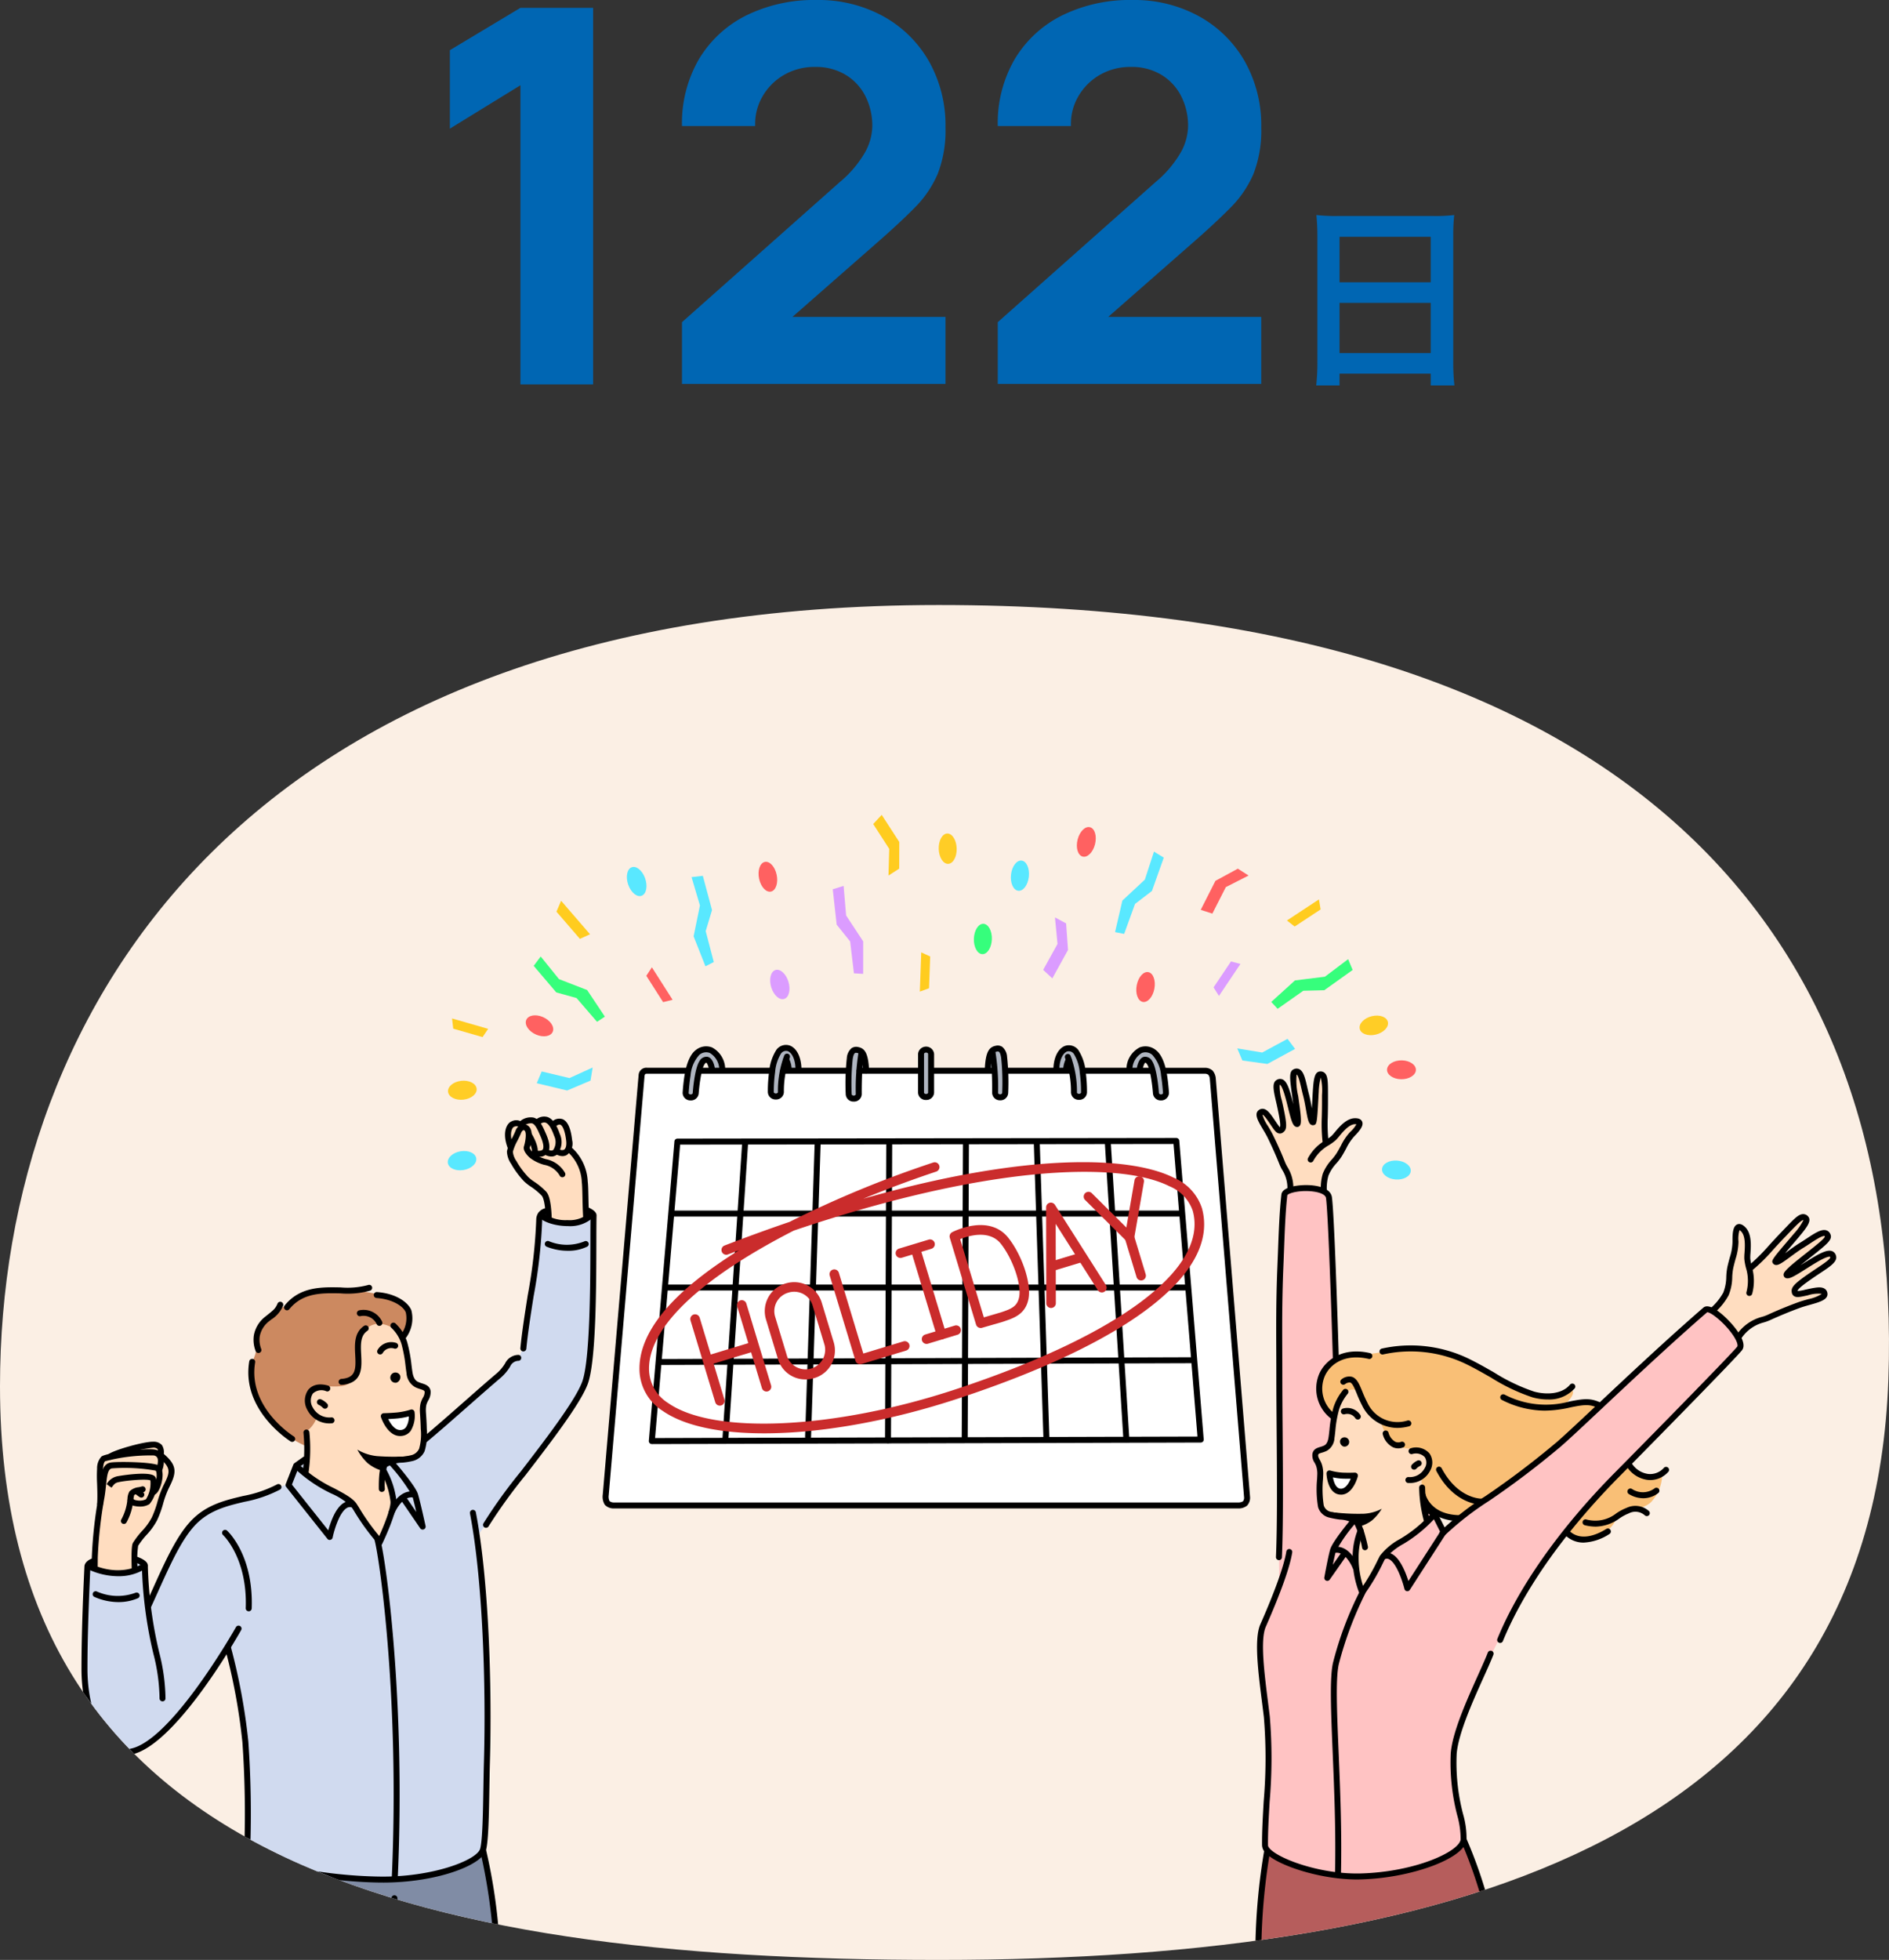 <svg xmlns="http://www.w3.org/2000/svg" xmlns:xlink="http://www.w3.org/1999/xlink" width="289.059" height="299.8" viewBox="0 0 289.059 299.8">
  <rect x="0" y="0" width="289.059" height="299.8" fill="#333333" stroke="none"/>
  <defs>
    <clipPath id="clip-path">
      <path id="パス_7018" data-name="パス 7018" d="M89.689,145.152c0,72.038,62.084,87.764,143.643,87.764s142.9-19.985,145.321-88.813c2.36-67.123-38.776-118.439-145.321-118.439-105.2,0-143.643,61.105-143.643,119.488" transform="translate(100.311 2408.083)" fill="#fff"/>
    </clipPath>
    <clipPath id="clip-path-2">
      <rect id="長方形_252" data-name="長方形 252" width="292" height="220" transform="translate(0 -0.486)" fill="none"/>
    </clipPath>
  </defs>
  <g id="グループ_454" data-name="グループ 454" transform="translate(7745 2177.8)">
    <path id="パス_7178" data-name="パス 7178" d="M4.59-1.47a31.467,31.467,0,0,1-.18,3.63H7.98V.36H21.93v1.8h3.63a30.392,30.392,0,0,1-.18-3.63V-20.85a27.107,27.107,0,0,1,.15-3.06,24.14,24.14,0,0,1-3.24.15H7.77a26.483,26.483,0,0,1-3.33-.15c.09.99.15,2.04.15,3.21ZM7.98-20.58H21.93v6.96H7.98Zm0,10.11H21.93v7.68H7.98Z" transform="translate(-7548 -2121)" fill="#0066b3"/>
    <path id="パス_7179" data-name="パス 7179" d="M-117.36,0V-45.76l-10.8,6.64v-12l10.8-6.48h11.12V0Zm24.72-.08V-9.52l24.16-21.44a16.888,16.888,0,0,0,3.84-4.52,8.54,8.54,0,0,0,1.12-3.96,9.971,9.971,0,0,0-1.08-4.7,8.09,8.09,0,0,0-3.04-3.24,8.747,8.747,0,0,0-4.6-1.18A9.262,9.262,0,0,0-77.1-47.3a8.945,8.945,0,0,0-3.26,3.32,8.353,8.353,0,0,0-1.08,4.46h-11.2a19.483,19.483,0,0,1,2.6-10.24,17.534,17.534,0,0,1,7.24-6.68A23.517,23.517,0,0,1-72-58.8a20.56,20.56,0,0,1,10.1,2.46,18.079,18.079,0,0,1,7.02,6.86,19.912,19.912,0,0,1,2.56,10.2,18.22,18.22,0,0,1-1.2,7.1,16.611,16.611,0,0,1-3.56,5.2q-2.36,2.38-5.8,5.38L-78.48-7.92l-.88-2.4h27.04V-.08Zm48.32,0V-9.52l24.16-21.44a16.887,16.887,0,0,0,3.84-4.52,8.54,8.54,0,0,0,1.12-3.96,9.971,9.971,0,0,0-1.08-4.7,8.09,8.09,0,0,0-3.04-3.24,8.747,8.747,0,0,0-4.6-1.18,9.262,9.262,0,0,0-4.86,1.26,8.945,8.945,0,0,0-3.26,3.32,8.353,8.353,0,0,0-1.08,4.46h-11.2a19.483,19.483,0,0,1,2.6-10.24,17.534,17.534,0,0,1,7.24-6.68,23.517,23.517,0,0,1,10.8-2.36,20.56,20.56,0,0,1,10.1,2.46,18.079,18.079,0,0,1,7.02,6.86A19.912,19.912,0,0,1-4-39.28a18.22,18.22,0,0,1-1.2,7.1,16.611,16.611,0,0,1-3.56,5.2q-2.36,2.38-5.8,5.38L-30.16-7.92l-.88-2.4H-4V-.08Z" transform="translate(-7548 -2119)" fill="#0066b3"/>
    <g id="マスクグループ_25" data-name="マスクグループ 25" transform="translate(-7935 -4519)" clip-path="url(#clip-path)">
      <g id="グループ_441" data-name="グループ 441" transform="translate(180.963 2415.25)">
        <rect id="長方形_251" data-name="長方形 251" width="315" height="249" transform="translate(0.037 -12.25)" fill="#fbefe4"/>
        <path id="パス_6845" data-name="パス 6845" d="M816.128,639.145l.68-.6,85.913.088.833.646,5.32,65.02-.643.79-96.884.045-.685-.8Z" transform="translate(-709.002 -548.912)" fill="#fff" fill-rule="evenodd"/>
        <g id="グループ_440" data-name="グループ 440" transform="translate(10.037 17.235)">
          <g id="グループ_439" data-name="グループ 439" transform="translate(0 0)" clip-path="url(#clip-path-2)">
            <path id="パス_6846" data-name="パス 6846" d="M1328.436,608.96c1.56-.79,1.7,1.795,1.7,1.795a21.222,21.222,0,0,1-.046,5.177.77.77,0,0,1-1.459-.231c-.023-.822-.07-3.393-.07-3.393l-1.123-.185s.035-2.675,1-3.162" transform="translate(-1177.386 -539.778)" fill="#afb5c0" fill-rule="evenodd"/>
            <path id="パス_6847" data-name="パス 6847" d="M1419.692,612.18s.259-3.568,2.242-3.434c1.356.092,1.926,3.118,1.926,3.118s.75,4-.092,4.29a1.1,1.1,0,0,1-1.274-.316l-.33-3.674Z" transform="translate(-1259.209 -539.717)" fill="#afb5c0" fill-rule="evenodd"/>
            <path id="パス_6848" data-name="パス 6848" d="M1523.809,611.323c1.14,2.081,1.328,6.031,1.328,6.031a1.175,1.175,0,0,1-.7.421,1.544,1.544,0,0,1-.832-.322s-.3-3.92-.912-4.9c-1.18-1.878-1.663,1.073-1.663,1.073l-1.583-.08s.275-2.2,1.543-2.977a2.431,2.431,0,0,1,2.817.751" transform="translate(-1347.688 -541.169)" fill="#afb5c0" fill-rule="evenodd"/>
            <path id="パス_6849" data-name="パス 6849" d="M1140.449,610.13c-1.561-.789-1.7,1.795-1.7,1.795a21.218,21.218,0,0,0,.046,5.177.771.771,0,0,0,1.459-.232c.023-.821.069-3.393.069-3.393l1.124-.185s-.035-2.675-1-3.162" transform="translate(-1009.894 -540.815)" fill="#afb5c0" fill-rule="evenodd"/>
            <path id="パス_6850" data-name="パス 6850" d="M1037.816,612.279s-.259-3.568-2.242-3.434c-1.355.092-1.926,3.118-1.926,3.118s-.75,4,.092,4.29a1.1,1.1,0,0,0,1.274-.316l.329-3.673Z" transform="translate(-916.54 -539.805)" fill="#afb5c0" fill-rule="evenodd"/>
            <path id="パス_6851" data-name="パス 6851" d="M920.915,612c-1.141,2.08-1.328,6.031-1.328,6.031a1.174,1.174,0,0,0,.7.42,1.542,1.542,0,0,0,.832-.322s.3-3.92.912-4.9c1.18-1.878,1.663,1.073,1.663,1.073l1.583-.08s-.275-2.2-1.543-2.977a2.43,2.43,0,0,0-2.816.751" transform="translate(-815.648 -541.767)" fill="#afb5c0" fill-rule="evenodd"/>
            <path id="パス_6852" data-name="パス 6852" d="M1464.243,636.394h-10.435a.457.457,0,1,1,0-.913h10.435a.457.457,0,0,1,0,.913" transform="translate(-1289.063 -563.433)"/>
            <path id="パス_6853" data-name="パス 6853" d="M1360.6,636.394h-9.829a.457.457,0,0,1,0-.913h9.829a.457.457,0,1,1,0,.913" transform="translate(-1197.674 -563.433)"/>
            <path id="パス_6854" data-name="パス 6854" d="M1258.028,636.394h-9.562a.457.457,0,0,1,0-.913h9.562a.457.457,0,1,1,0,.913" transform="translate(-1106.938 -563.433)"/>
            <path id="パス_6855" data-name="パス 6855" d="M1160.69,636.394h-9.313a.457.457,0,1,1,0-.913h9.313a.457.457,0,1,1,0,.913" transform="translate(-1020.826 -563.433)"/>
            <path id="パス_6856" data-name="パス 6856" d="M1057.969,636.394h-9.889a.457.457,0,1,1,0-.913h9.889a.457.457,0,0,1,0,.913" transform="translate(-929.209 -563.433)"/>
            <path id="パス_6857" data-name="パス 6857" d="M945.471,636.394H934.384a.457.457,0,0,1,0-.913h11.087a.457.457,0,0,1,0,.913" transform="translate(-828.368 -563.433)"/>
            <path id="パス_6858" data-name="パス 6858" d="M808.793,702.879a1.861,1.861,0,0,1-1.383-.551,2.347,2.347,0,0,1-.32-1.57l5.486-64.187a1.186,1.186,0,0,1,1.344-1.1h6.2a.457.457,0,0,1,0,.913h-6.224a.616.616,0,0,0-.3.049.575.575,0,0,0-.108.25L808,700.85a1.582,1.582,0,0,0,.125.907,1.088,1.088,0,0,0,.695.208h95.565a1.279,1.279,0,0,0,.672-.183.891.891,0,0,0,.173-.537l-5.251-64.136a1.167,1.167,0,0,0-.219-.563.866.866,0,0,0-.49-.161h-6.354a.457.457,0,0,1,0-.913h6.363a1.761,1.761,0,0,1,1.123.425,2.086,2.086,0,0,1,.486,1.123l5.255,64.172a1.8,1.8,0,0,1-.469,1.264,2.1,2.1,0,0,1-1.285.423H808.793" transform="translate(-715.853 -563.423)"/>
            <path id="パス_6859" data-name="パス 6859" d="M870.047,777.32a.457.457,0,0,1-.455-.5l3.915-45.8a.457.457,0,0,1,.454-.418l76.342-.1h0a.457.457,0,0,1,.455.419L954.5,776.6a.457.457,0,0,1-.454.494l-84,.231Zm4.334-45.8-3.837,44.883,83-.228-3.664-44.754Z" transform="translate(-771.305 -647.718)"/>
            <path id="パス_6860" data-name="パス 6860" d="M977.409,829.611H900.064a.456.456,0,1,1,0-.913h77.346a.456.456,0,1,1,0,.913" transform="translate(-797.927 -734.804)"/>
            <path id="パス_6861" data-name="パス 6861" d="M883.445,1028.273a.456.456,0,0,1,0-.913l81.346-.27h0a.456.456,0,0,1,0,.913l-81.346.27Z" transform="translate(-783.187 -910.765)"/>
            <path id="パス_6862" data-name="パス 6862" d="M970.583,929.639H891.375a.457.457,0,0,1,0-.913h79.208a.457.457,0,0,1,0,.913" transform="translate(-790.221 -823.522)"/>
            <path id="パス_6863" data-name="パス 6863" d="M969.632,780H969.6a.456.456,0,0,1-.425-.486l3.014-45.261a.456.456,0,0,1,.911.061l-3.014,45.261a.457.457,0,0,1-.455.426" transform="translate(-859.629 -650.663)"/>
            <path id="パス_6864" data-name="パス 6864" d="M1081.518,778.153h-.015a.456.456,0,0,1-.441-.471l1.471-45.041a.457.457,0,0,1,.913.03l-1.471,45.041a.456.456,0,0,1-.456.441" transform="translate(-958.865 -649.216)"/>
            <path id="パス_6865" data-name="パス 6865" d="M1189.682,779.106h0a.457.457,0,0,1-.455-.458l.188-45.532a.456.456,0,0,1,.456-.455h0a.457.457,0,0,1,.455.458l-.188,45.531a.457.457,0,0,1-.456.455" transform="translate(-1054.8 -649.625)"/>
            <path id="パス_6866" data-name="パス 6866" d="M1489.984,778.18a.456.456,0,0,1-.455-.428l-2.846-45.494a.456.456,0,0,1,.427-.484.462.462,0,0,1,.484.427l2.846,45.493a.457.457,0,0,1-.427.484h-.029" transform="translate(-1318.625 -648.839)"/>
            <path id="パス_6867" data-name="パス 6867" d="M1392.515,778.778a.456.456,0,0,1-.456-.442l-1.47-45.041a.456.456,0,1,1,.912-.03l1.47,45.041a.456.456,0,0,1-.441.471h-.015" transform="translate(-1233.396 -649.77)"/>
            <path id="パス_6868" data-name="パス 6868" d="M1293.5,777.882h0a.456.456,0,0,1-.455-.458l.188-45.531a.456.456,0,0,1,.456-.455h0a.457.457,0,0,1,.455.458l-.188,45.531a.456.456,0,0,1-.456.455" transform="translate(-1146.878 -648.541)"/>
            <path id="パス_6869" data-name="パス 6869" d="M1238.762,610.89h0a.723.723,0,0,1,.771.663v5.923a.78.78,0,0,1-1.542,0v-5.923a.723.723,0,0,1,.771-.663" transform="translate(-1098.052 -541.622)" fill="#afb5c0" fill-rule="evenodd"/>
            <path id="パス_6870" data-name="パス 6870" d="M1235.18,615.013a1.178,1.178,0,0,1-1.227-1.119v-5.922a1.232,1.232,0,0,1,2.454,0v5.922a1.178,1.178,0,0,1-1.227,1.119m0-7.248c-.18,0-.314.109-.314.206v5.922c0,.1.134.206.314.206s.314-.109.314-.206v-5.922c0-.1-.134-.206-.314-.206" transform="translate(-1094.47 -538.041)"/>
            <path id="パス_6871" data-name="パス 6871" d="M1136.991,615.5a1.178,1.178,0,0,1-1.227-1.119,35.879,35.879,0,0,1,.168-5.532,2.178,2.178,0,0,1,.722-1.515,1.279,1.279,0,0,1,1.015-.176c.965.193,1.548.838,1.671,3.567a.456.456,0,0,1-.912.041c-.016-.347-.038-.648-.067-.91-.134,1.531-.153,3.591-.143,4.521a1.179,1.179,0,0,1-1.227,1.124m.357-7.463a.274.274,0,0,0-.173.046c-.221.153-.312.722-.342.909a35.852,35.852,0,0,0-.157,5.369c0,.117.135.226.315.226s.314-.109.314-.206a34.58,34.58,0,0,1,.4-6.262.877.877,0,0,0-.218-.065.741.741,0,0,0-.143-.016" transform="translate(-1007.35 -538.281)"/>
            <path id="パス_6872" data-name="パス 6872" d="M1326.633,613.762a1.178,1.178,0,0,1-1.227-1.119c.01-.933-.009-2.993-.143-4.525-.029.262-.051.563-.067.91a.448.448,0,0,1-.477.435.456.456,0,0,1-.435-.476c.123-2.729.706-3.374,1.671-3.567a1.276,1.276,0,0,1,1.015.176,2.178,2.178,0,0,1,.722,1.515,36.013,36.013,0,0,1,.168,5.552,1.176,1.176,0,0,1-1.227,1.1m-.718-7.382a34.579,34.579,0,0,1,.4,6.267c0,.093.135.2.314.2s.314-.109.314-.206a36,36,0,0,0-.157-5.388c-.03-.187-.121-.756-.341-.909-.026-.018-.1-.072-.315-.03a.876.876,0,0,0-.219.066" transform="translate(-1174.587 -536.74)"/>
            <path id="パス_6873" data-name="パス 6873" d="M1031.871,612.831a1.179,1.179,0,0,1-1.228-1.119,22.3,22.3,0,0,1,.206-3.192,7.368,7.368,0,0,1,1.124-3.318,1.816,1.816,0,0,1,2.009-.63c1.032.365,1.723,1.667,1.8,3.4a.456.456,0,1,1-.912.041c-.073-1.62-.688-2.4-1.193-2.581a.947.947,0,0,0-1.021.373,6.431,6.431,0,0,0-.9,2.843,21.758,21.758,0,0,0-.2,3.054c0,.106.135.215.315.215s.314-.109.314-.206a15.377,15.377,0,0,1,.978-5.634.456.456,0,0,1,.826.389,14.745,14.745,0,0,0-.891,5.238,1.179,1.179,0,0,1-1.227,1.126" transform="translate(-914.147 -535.932)"/>
            <path id="パス_6874" data-name="パス 6874" d="M1052.186,622.473a.456.456,0,0,1-.457-.456,3.041,3.041,0,0,0-.338-1.089.457.457,0,0,1,.816-.409,4.012,4.012,0,0,1,.435,1.5.456.456,0,0,1-.456.456" transform="translate(-932.507 -549.938)"/>
            <path id="パス_6875" data-name="パス 6875" d="M1421.069,613.279a1.179,1.179,0,0,1-1.228-1.119,14.759,14.759,0,0,0-.891-5.245.456.456,0,0,1,.826-.389,15.391,15.391,0,0,1,.978,5.641c0,.091.135.2.315.2s.315-.109.315-.206a21.8,21.8,0,0,0-.2-3.063,6.432,6.432,0,0,0-.905-2.842.948.948,0,0,0-1.021-.373c-.5.178-1.119.961-1.192,2.581a.457.457,0,0,1-.912-.041c.078-1.733.769-3.036,1.8-3.4a1.816,1.816,0,0,1,2.008.63,7.37,7.37,0,0,1,1.125,3.318,22.311,22.311,0,0,1,.206,3.2,1.177,1.177,0,0,1-1.227,1.11" transform="translate(-1256.959 -536.33)"/>
            <path id="パス_6876" data-name="パス 6876" d="M1430.9,622.922a.457.457,0,0,1-.457-.457,4.012,4.012,0,0,1,.435-1.5.456.456,0,0,1,.817.408,3.049,3.049,0,0,0-.338,1.09.456.456,0,0,1-.456.457" transform="translate(-1268.741 -550.336)"/>
            <path id="パス_6877" data-name="パス 6877" d="M916.555,614.731a1.179,1.179,0,0,1-1.228-1.119c0-.093.1-1.618.317-2.855.222-1.289.7-2.984,1.706-3.735a2.506,2.506,0,0,1,2.464-.4,3.785,3.785,0,0,1,2.02,3.119.456.456,0,0,1-.9.152,2.986,2.986,0,0,0-1.46-2.424,1.6,1.6,0,0,0-1.578.283,5.265,5.265,0,0,0-1.352,3.157c-.2,1.188-.3,2.714-.3,2.729,0,.068.135.177.315.177s.314-.109.314-.206c.028-.408.287-3.736,1.027-4.884a1.234,1.234,0,0,1,1.208-.672c.8.145,1.048,1.262,1.128,1.629a.457.457,0,1,1-.892.2c-.178-.815-.4-.926-.4-.927a.62.62,0,0,0-.276.268c-.52.808-.813,3.466-.882,4.422a1.172,1.172,0,0,1-1.226,1.087" transform="translate(-811.87 -537.692)"/>
            <path id="パス_6878" data-name="パス 6878" d="M1521.25,614.733a1.178,1.178,0,0,1-1.228-1.119c-.068-.923-.361-3.582-.881-4.39-.128-.2-.252-.265-.283-.267,0,0-.216.113-.394.926a.456.456,0,1,1-.891-.2c.08-.367.325-1.485,1.128-1.629a1.234,1.234,0,0,1,1.208.672c.74,1.149,1,4.476,1.025,4.852,0,.13.136.239.316.239s.314-.109.314-.206h0s-.1-1.517-.3-2.7a5.264,5.264,0,0,0-1.352-3.157,1.6,1.6,0,0,0-1.578-.283,2.987,2.987,0,0,0-1.46,2.424.456.456,0,0,1-.9-.152,3.785,3.785,0,0,1,2.021-3.119,2.508,2.508,0,0,1,2.463.4c1.008.75,1.484,2.445,1.706,3.735.213,1.237.312,2.761.316,2.826a1.181,1.181,0,0,1-1.226,1.148" transform="translate(-1344.597 -537.693)"/>
            <path id="パス_6879" data-name="パス 6879" d="M930.263,982.991a.731.731,0,0,1-.7-.519l-3.785-12.51a.73.73,0,0,1,1.4-.423l3.785,12.51a.731.731,0,0,1-.7.942" transform="translate(-821.113 -859.261)" fill="#ca2c2c"/>
            <path id="パス_6880" data-name="パス 6880" d="M993.424,963.882a.731.731,0,0,1-.7-.519l-3.785-12.51a.73.73,0,0,1,1.4-.423l3.785,12.51a.732.732,0,0,1-.7.942" transform="translate(-877.132 -842.312)" fill="#ca2c2c"/>
            <path id="パス_6881" data-name="パス 6881" d="M946.21,1009.684a.731.731,0,0,1-.211-1.43l6.7-2.027a.73.73,0,1,1,.423,1.4l-6.7,2.027a.735.735,0,0,1-.212.032" transform="translate(-838.613 -892.233)" fill="#ca2c2c"/>
            <path id="パス_6882" data-name="パス 6882" d="M1032.643,940.45a4.36,4.36,0,0,1-4.2-3.057l-1.868-6.173a4.4,4.4,0,0,1,3.008-5.441h0a4.4,4.4,0,0,1,5.519,2.861l1.868,6.173a4.4,4.4,0,0,1-3.007,5.441,4.548,4.548,0,0,1-1.319.2m-2.638-13.274a2.941,2.941,0,0,0-2.032,3.62l1.867,6.173a3,3,0,0,0,5.73-1.734l-1.868-6.173a2.94,2.94,0,0,0-3.7-1.886Z" transform="translate(-910.378 -820.733)" fill="#ca2c2c"/>
            <path id="パス_6883" data-name="パス 6883" d="M1118.8,922.77a.731.731,0,0,1-.7-.519l-3.948-13.049a.73.73,0,1,1,1.4-.423l3.737,12.35,6.132-1.856a.73.73,0,1,1,.423,1.4l-6.831,2.067a.725.725,0,0,1-.212.031" transform="translate(-988.186 -805.37)" fill="#ca2c2c"/>
            <path id="パス_6884" data-name="パス 6884" d="M1228.863,889.133a.731.731,0,0,1-.7-.519l-3.948-13.049a.73.73,0,1,1,1.4-.423l3.948,13.049a.732.732,0,0,1-.7.942" transform="translate(-1085.806 -775.536)" fill="#ca2c2c"/>
            <path id="パス_6885" data-name="パス 6885" d="M1239.736,986.823a.731.731,0,0,1-.211-1.43l4.531-1.371a.73.73,0,0,1,.423,1.4l-4.531,1.371a.737.737,0,0,1-.212.032" transform="translate(-1098.952 -872.538)" fill="#ca2c2c"/>
            <path id="パス_6886" data-name="パス 6886" d="M1204.375,870.537a.73.73,0,0,1-.211-1.43l4.53-1.371a.73.73,0,1,1,.423,1.4l-4.53,1.371a.731.731,0,0,1-.212.031" transform="translate(-1067.589 -769.401)" fill="#ca2c2c"/>
            <path id="パス_6887" data-name="パス 6887" d="M1281.41,864.02a.73.73,0,0,1-.7-.519l-4.017-13.276a.73.73,0,0,1,.361-.859c.23-.119,5.663-2.892,8.623.9,2.114,2.7,3.514,6.959,3.057,9.295s-2.2,2.928-3.729,3.442l-.252.085-3.142.908a.741.741,0,0,1-.2.029m-3.131-13.6,3.622,11.97,2.641-.774c1.575-.529,2.479-.9,2.761-2.338.374-1.913-.948-5.78-2.774-8.115-1.753-2.241-4.968-1.259-6.25-.743" transform="translate(-1132.351 -752.168)" fill="#ca2c2c"/>
            <path id="パス_6888" data-name="パス 6888" d="M1410.216,888.182a.73.73,0,0,1-.211-1.43l4.471-1.353a.73.73,0,0,1,.423,1.4l-4.471,1.353a.726.726,0,0,1-.212.032" transform="translate(-1250.157 -785.066)" fill="#ca2c2c"/>
            <path id="パス_6889" data-name="パス 6889" d="M1408.019,834.019a.731.731,0,0,1-.73-.729l-.028-14.658a.731.731,0,0,1,1.347-.393l7.816,12.3a.731.731,0,0,1-1.233.784l-6.464-10.174.023,12.137a.73.73,0,0,1-.729.732Z" transform="translate(-1248.184 -725.227)" fill="#ca2c2c"/>
            <path id="パス_6890" data-name="パス 6890" d="M1465,792.358a.732.732,0,0,1-.515-.212l-6.3-6.255a.731.731,0,0,1,1.029-1.037l5.3,5.267,1.25-7.23a.73.73,0,1,1,1.439.249l-1.489,8.612a.73.73,0,0,1-.719.606" transform="translate(-1293.158 -693.638)" fill="#ca2c2c"/>
            <path id="パス_6891" data-name="パス 6891" d="M1515.685,864.026a.731.731,0,0,1-.7-.519l-1.84-6.082a.73.73,0,1,1,1.4-.423l1.84,6.082a.731.731,0,0,1-.7.942" transform="translate(-1342.069 -759.447)" fill="#ca2c2c"/>
            <path id="パス_6892" data-name="パス 6892" d="M875.992,804.685c-6.744,0-12.224-1.133-15.526-3.439a7.588,7.588,0,0,1-3.542-6.161c-.188-5.712,4.763-11.8,14.714-18.088l.516-.323q-.843.318-1.694.645a.73.73,0,1,1-.524-1.363q5.165-1.986,9.963-3.62a163.133,163.133,0,0,1,21.967-9.075.73.73,0,0,1,.463,1.385c-3.759,1.255-7.52,2.652-11.171,4.157,25-7.122,40.889-6.557,47.52-3.216a7.654,7.654,0,0,1,4.309,4.656c2.71,9.785-10.875,20.395-37.272,29.108-10.7,3.53-21.216,5.334-29.724,5.334m4.546-31.014c-12.856,6.566-22.386,14.3-22.154,21.367a6.2,6.2,0,0,0,2.919,5.011c7,4.887,25.486,4.011,43.955-2.085,25.182-8.312,38.76-18.529,36.322-27.331a6.276,6.276,0,0,0-3.559-3.741c-7.843-3.952-28.281-3.116-57.484,6.779" transform="translate(-760.065 -676.719)" fill="#ca2c2c"/>
            <path id="パス_6893" data-name="パス 6893" d="M316.754,1697.19l35.6-.626s.719,3.482,1.252,6.972.881,6.989.881,6.989H314.974s.2-3.428.641-6.761,1.138-6.574,1.138-6.574" transform="translate(-279.396 -1504.545)" fill="#808ca5" fill-rule="evenodd"/>
            <path id="パス_6894" data-name="パス 6894" d="M114.677,888.505s3.664-9.262,6.714-12.714c2.421-2.74,6.535-3.467,9.687-4.3a32.315,32.315,0,0,0,5-1.743l1.305-2.849,1.373-1.086,18.05-2.478,12.169-10.612,1.176-1.811,1.271-.476s.468-1.03.667-1.589c.871-2.445,1.557-10.485,2.192-14.743.395-2.644.142-5.281.572-5.719,1.07-1.09,7.389-.151,7.912.191.272.178-.254,22.146-.89,24.593-.747,2.875-3.019,6.068-8.8,13.757-3.885,5.166-7.975,10.771-7.975,10.771s.828,7.21,1.26,14.988.283,15.574.283,15.574.144,15.792-.809,17.6c-2.178,4.144-14.2,4.9-21.684,4.122-13.091-1.362-14.315-4.036-14.315-4.036a175.165,175.165,0,0,0-.454-18.309,54.715,54.715,0,0,0-2.612-12.648s-11.375,18.69-16.756,15.542c-1.8-1.052-4-3.7-4.706-7.889-.719-4.26-.446-10-.275-14.064.163-3.883.211-6.182.211-6.182l7.417-1.253,1.5.983Z" transform="translate(-93.012 -734.074)" fill="#d0daef" fill-rule="evenodd"/>
            <path id="パス_6895" data-name="パス 6895" d="M339.749,937.276a45.6,45.6,0,0,1,6.757-.271,20.073,20.073,0,0,1,6.917,1.467c3.659,1.665.962,5.465.962,5.465L348.048,956.3l-8.674,4.428s-5.7-2.2-7.646-7.857c-.813-2.362-1.082-3.542-.108-6.012a8.511,8.511,0,0,0,.3-3.2c-.054-2.449,7.829-6.381,7.829-6.381" transform="translate(-293.606 -830.836)" fill="#cc8960" fill-rule="evenodd"/>
            <path id="パス_6896" data-name="パス 6896" d="M119.849,1147.931c.451-1.005,3.232-1.575,3.232-1.575a18.782,18.782,0,0,1,4.725-1.181c1.456.052,1.285,1.7,1.285,1.7s1.679.974,1.575,2.383a15.266,15.266,0,0,1-1.282,3.509,27.329,27.329,0,0,1-1.772,4.612c-.214.4-2.231,2.439-2.4,2.807-.478,1.067-.087,4.241-.087,4.241a15.848,15.848,0,0,1-3.208.248,14.8,14.8,0,0,1-3.108-.518s.009-1.656.166-3.4c.194-2.156.559-4.7.757-7.408.158-2.175-.307-4.484.114-5.421" transform="translate(-105.413 -1015.497)" fill="#ffddc0" fill-rule="evenodd"/>
            <path id="パス_6897" data-name="パス 6897" d="M404.9,998.323a4.386,4.386,0,0,0,1.558-2.163,2.889,2.889,0,0,1-.852-4.116c.9-1.337,4.512.19,6-1.207,2.056-1.924.776-6.167,2.09-7.812,1.848-2.315,4.82-.5,5.366.429.693,1.18,1.232,4.141,1.688,6.262.379,1.758,2.664,1.6,2.71,2.558.036.741-.633,1.541-.683,2.3-.091,1.389.1,4.891-.134,6.211a2.112,2.112,0,0,1-1.582,1.567c-1.619.5-4.015.463-4.278,1.057a5.769,5.769,0,0,0-.186,1.424,7.092,7.092,0,0,1,1.507,4.574c-.184,2.556-2.242,5.651-2.242,5.651s-1.759-2.234-3.821-5.417c-.59-.91-3.51-2.2-5.148-3.155a7.3,7.3,0,0,1-2.207-1.689l.246-2.855Z" transform="translate(-358.97 -870.68)" fill="#ffddc0" fill-rule="evenodd"/>
            <path id="パス_6898" data-name="パス 6898" d="M680.63,709.883s-.536-2.281-.11-3.119,1.813-.23,1.813-.23a2.419,2.419,0,0,1,1.172-.73,1.842,1.842,0,0,1,1.193.414,1.874,1.874,0,0,1,1.216-.5,2.409,2.409,0,0,1,1.22.745s.893-1.114,1.568-.208c.914,1.228.939,3.969.939,3.969a7.839,7.839,0,0,1,2.024,3.651,39.816,39.816,0,0,1,.576,7.029,8.59,8.59,0,0,1-2.864.635,9.227,9.227,0,0,1-2.95-.544s-.039-2.867-.591-3.674c-1.171-1.711-3.488-2.344-4.473-4.231-1.449-2.777-.732-3.2-.732-3.2" transform="translate(-603.466 -625.721)" fill="#ffddc0" fill-rule="evenodd"/>
            <path id="パス_6899" data-name="パス 6899" d="M504.588,1006.2a.457.457,0,0,1-.456-.449c-.02-1.307.039-3.577.659-4.085a5.331,5.331,0,0,1,2.845-.854,9.96,9.96,0,0,0,1.417-.224,1.766,1.766,0,0,0,1.246-1,8.07,8.07,0,0,0,.251-3.024c-.019-.867-.07-1.619-.1-2.116-.019-.274-.033-.482-.035-.608a4.88,4.88,0,0,1,.11-1.212,4.227,4.227,0,0,1,.336-.81,1.727,1.727,0,0,0,.287-.916c-.037-.2-.172-.27-.692-.436a5,5,0,0,1-.774-.3,2.649,2.649,0,0,1-1.311-2.142c-.053-.34-.1-.7-.147-1.081a21.354,21.354,0,0,0-.624-3.366,5.725,5.725,0,0,0-1.532-2.468.456.456,0,0,1,.6-.692,6.557,6.557,0,0,1,1.813,2.9,22.087,22.087,0,0,1,.654,3.507c.047.371.092.724.144,1.056.177,1.138.648,1.379.825,1.47a4.176,4.176,0,0,0,.636.242c.523.167,1.173.375,1.312,1.143a2.391,2.391,0,0,1-.369,1.488,3.514,3.514,0,0,0-.27.633,3.841,3.841,0,0,0-.081.96c0,.119.016.312.033.567.035.506.087,1.271.106,2.158a8.816,8.816,0,0,1-.34,3.437,2.677,2.677,0,0,1-1.835,1.493,10.792,10.792,0,0,1-1.552.249,4.744,4.744,0,0,0-2.368.653,10.39,10.39,0,0,0-.325,3.364.457.457,0,0,1-.449.464Z" transform="translate(-447.164 -869.271)"/>
            <path id="パス_6900" data-name="パス 6900" d="M401.42,1132.069a.439.439,0,0,1-.065,0,.456.456,0,0,1-.387-.516,25.46,25.46,0,0,0,.138-5.956.456.456,0,1,1,.9-.141,25.844,25.844,0,0,1-.136,6.227.456.456,0,0,1-.451.392" transform="translate(-355.662 -997.662)"/>
            <path id="パス_6901" data-name="パス 6901" d="M408.149,1069.807a3.77,3.77,0,0,1-3.661-2,2.889,2.889,0,0,1,.111-3.131c.373-.459,1.266-1.152,3.062-.634a.457.457,0,0,1-.254.877,1.906,1.906,0,0,0-2.1.332,1.979,1.979,0,0,0-.014,2.127,2.888,2.888,0,0,0,2.89,1.518h0a.457.457,0,0,1,0,.913Z" transform="translate(-358.431 -943.373)"/>
            <path id="パス_6902" data-name="パス 6902" d="M421.6,1085.242a.456.456,0,0,1-.338-.149,2.081,2.081,0,0,0-.621-.44.456.456,0,1,1,.36-.839,2.964,2.964,0,0,1,.936.664.457.457,0,0,1-.337.764" transform="translate(-372.867 -961.043)"/>
            <path id="パス_6903" data-name="パス 6903" d="M483.759,1153.054a35.763,35.763,0,0,1-5.711.032,7.343,7.343,0,0,1-2.992-.988,8.117,8.117,0,0,0,1.573,2.058,6.093,6.093,0,0,0,2.156,1.148s.235-1.211,1.056-1.427c1.062-.279,3.918-.823,3.918-.823" transform="translate(-421.378 -1021.639)" fill-rule="evenodd"/>
            <path id="パス_6904" data-name="パス 6904" d="M502.343,1008.541a.45.45,0,0,1-.219-.056.455.455,0,0,1-.182-.615,2.43,2.43,0,0,1,2.83-1.1.456.456,0,1,1-.244.88,1.507,1.507,0,0,0-1.784.662.46.46,0,0,1-.4.234" transform="translate(-445.176 -892.644)"/>
            <path id="パス_6905" data-name="パス 6905" d="M501.644,946.252a.456.456,0,0,1-.332-.769,4.2,4.2,0,0,0,.8-3.47c-.392-.97-2.062-2.038-4.493-2.205a.457.457,0,0,1,.062-.911c2.936.2,4.794,1.579,5.277,2.774a4.991,4.991,0,0,1-.986,4.438.455.455,0,0,1-.333.144" transform="translate(-441.016 -832.542)"/>
            <path id="パス_6906" data-name="パス 6906" d="M376.308,932.965a.456.456,0,0,1-.354-.744c2.34-2.888,5.641-2.82,8.552-2.761a12.119,12.119,0,0,0,4.24-.372.457.457,0,0,1,.317.856,12.748,12.748,0,0,1-4.575.428c-2.832-.057-5.765-.118-7.824,2.423a.456.456,0,0,1-.355.169" transform="translate(-333.39 -823.818)"/>
            <path id="パス_6907" data-name="パス 6907" d="M335.311,959.954a.457.457,0,0,1-.429-.3,4.781,4.781,0,0,1-.271-2.4,4.653,4.653,0,0,1,1.771-2.877l.288-.231c1.015-.813,1.226-.982,1.558-1.739a.457.457,0,1,1,.837.366,4.692,4.692,0,0,1-1.824,2.086l-.286.229a3.808,3.808,0,0,0-1.442,2.31,3.883,3.883,0,0,0,.227,1.948.456.456,0,0,1-.429.612" transform="translate(-296.766 -844.278)"/>
            <path id="パス_6908" data-name="パス 6908" d="M334.272,1041.823a.454.454,0,0,1-.237-.067c-.076-.046-7.607-4.729-6.329-12.273a.457.457,0,0,1,.9.153c-1.176,6.941,5.833,11.3,5.9,11.341a.456.456,0,0,1-.238.846" transform="translate(-290.559 -912.551)"/>
            <path id="パス_6909" data-name="パス 6909" d="M477.893,965.484a.456.456,0,0,1-.4-.241A2.22,2.22,0,0,0,474.984,964a.457.457,0,0,1-.162-.9,3.13,3.13,0,0,1,3.474,1.713.457.457,0,0,1-.4.672" transform="translate(-420.837 -853.955)"/>
            <path id="パス_6910" data-name="パス 6910" d="M450.142,992.994a.457.457,0,0,1-.034-.912c2.2-.168,2.243-1.422,2.125-3.624-.087-1.63-.186-3.477,1.375-4.5a.457.457,0,0,1,.5.764c-1.122.734-1.045,2.168-.963,3.686.1,1.934.232,4.34-2.968,4.584l-.035,0" transform="translate(-398.877 -872.444)"/>
            <path id="パス_6911" data-name="パス 6911" d="M520.978,1045.374a.785.785,0,1,0-.54,1.109.885.885,0,0,0,.54-1.109" transform="translate(-460.76 -926.273)" fill-rule="evenodd"/>
            <path id="パス_6912" data-name="パス 6912" d="M512.967,1102.253a11.15,11.15,0,0,0,2.172-.454s.371,2.953-1.61,3.141c-1.738.164-2.644-2.571-2.644-2.571s.976-.014,2.082-.115" transform="translate(-453.156 -977.027)" fill="#fff" fill-rule="evenodd"/>
            <path id="パス_6913" data-name="パス 6913" d="M509.794,1101.82c-1.943,0-2.883-2.77-2.923-2.891a.456.456,0,0,1,.426-.6c.01,0,.973-.015,2.047-.114a10.806,10.806,0,0,0,2.071-.432.451.451,0,0,1,.387.047.457.457,0,0,1,.209.329,4.449,4.449,0,0,1-.618,2.912,1.965,1.965,0,0,1-1.4.74c-.067.006-.132.01-.2.01m-1.81-2.6c.34.7,1.015,1.764,1.921,1.682a1.072,1.072,0,0,0,.775-.4,2.923,2.923,0,0,0,.45-1.686,10.945,10.945,0,0,1-1.7.31h0c-.548.05-1.06.079-1.444.1m1.4-.551h0Z" transform="translate(-449.575 -973.443)"/>
            <path id="パス_6914" data-name="パス 6914" d="M683.906,726.618a.456.456,0,0,1-.456-.438c-.1-2.536-.471-3.193-.625-3.358a9.772,9.772,0,0,0-1.668-1.378,6.913,6.913,0,0,1-1.066-.848,13.759,13.759,0,0,1-1.786-2.368l-.137-.242a3.61,3.61,0,0,1-.662-1.911,6.548,6.548,0,0,1,.816-2.1c.2-.392.381-.763.487-1.035a1.508,1.508,0,0,1,1.072-1.023,1.112,1.112,0,0,1,1.039.381c.758.852.177,2.884.07,3.233a2.209,2.209,0,0,0,.65.833,5.519,5.519,0,0,0,1.839.876,4.33,4.33,0,0,1,2.913,2.094.457.457,0,1,1-.823.394,3.468,3.468,0,0,0-2.381-1.623,6.288,6.288,0,0,1-2.135-1.043c-.122-.1-1.18-1.021-.942-1.777.246-.778.414-2.059.128-2.38a.214.214,0,0,0-.2-.09c-.107.019-.263.149-.383.456s-.315.7-.52,1.111a7.516,7.516,0,0,0-.721,1.733,2.96,2.96,0,0,0,.543,1.414l.142.25a12.915,12.915,0,0,0,1.649,2.182,6.223,6.223,0,0,0,.927.729,10.691,10.691,0,0,1,1.812,1.5c.32.342.758,1.122.87,3.945a.456.456,0,0,1-.438.474h-.019" transform="translate(-600.936 -631.216)"/>
            <path id="パス_6915" data-name="パス 6915" d="M675.792,711.078a.457.457,0,0,1-.426-.293c-.948-2.466-.149-3.839.577-4.126a1.568,1.568,0,0,1,2,.5.456.456,0,1,1-.686.6c-.321-.366-.489-.443-.974-.252-.161.064-.856.878-.06,2.95a.457.457,0,0,1-.426.62" transform="translate(-598.655 -626.418)"/>
            <path id="パス_6916" data-name="パス 6916" d="M704.674,726.625a.456.456,0,0,1-.331-.771c.242-.255-.337-1.7-.676-2.255a.444.444,0,0,1-.108-.149.461.461,0,0,1,.766-.508c.019.023,1.607,2.566.68,3.541a.455.455,0,0,1-.331.142" transform="translate(-623.998 -640.851)"/>
            <path id="パス_6917" data-name="パス 6917" d="M697,708.4a3.487,3.487,0,0,1-.374-.021.456.456,0,0,1,.1-.908c.319.035.732.031.888-.182.08-.109.291-.575-.335-2.013l-.021-.047c-.419-.961-.78-1.79-1.276-1.941a1.719,1.719,0,0,0-1.284.4.456.456,0,1,1-.493-.768,2.478,2.478,0,0,1,2.043-.505c.9.273,1.339,1.282,1.848,2.45l.021.047c.6,1.368.673,2.323.234,2.919a1.565,1.565,0,0,1-1.348.57" transform="translate(-615.562 -622.74)"/>
            <path id="パス_6918" data-name="パス 6918" d="M717.8,707.48a2.1,2.1,0,0,1-1.009-.293.456.456,0,1,1,.439-.8c.385.211.676.237.865.077a2.184,2.184,0,0,0,.126-2.154c-.421-1.195-.865-1.873-1.32-2.015-.094-.03-.378-.118-.913.27a.457.457,0,1,1-.536-.739,1.909,1.909,0,0,1,1.721-.4c.766.239,1.373,1.06,1.91,2.583a2.968,2.968,0,0,1-.4,3.153,1.349,1.349,0,0,1-.886.321" transform="translate(-634.429 -621.857)"/>
            <path id="パス_6919" data-name="パス 6919" d="M738.948,709.966a1.9,1.9,0,0,1-1.161-.435.457.457,0,0,1,.565-.717.787.787,0,0,0,.834.182c.3-.166.43-.679.352-1.372-.182-1.614-.577-2.329-.886-2.46-.208-.089-.5.081-.7.238a.456.456,0,0,1-.557-.723,1.557,1.557,0,0,1,1.614-.356c.75.318,1.234,1.394,1.437,3.2a2.163,2.163,0,0,1-.815,2.272,1.391,1.391,0,0,1-.682.174" transform="translate(-653.897 -624.405)"/>
            <path id="パス_6920" data-name="パス 6920" d="M761.483,753.609a.457.457,0,0,1-.456-.43c-.065-1.1-.088-2.173-.108-3.12-.021-.975-.039-1.818-.1-2.273a6.613,6.613,0,0,0-2.175-4.654.457.457,0,0,1,.655-.637,7.43,7.43,0,0,1,2.425,5.172c.066.5.084,1.329.106,2.372.02.938.043,2,.107,3.085a.457.457,0,0,1-.429.483h-.027" transform="translate(-672.789 -658.226)"/>
            <path id="パス_6921" data-name="パス 6921" d="M155.568,1207.432a.456.456,0,0,1-.385-.7,7.9,7.9,0,0,0,.931-3.121,2.47,2.47,0,0,1,.3-1.15,2.362,2.362,0,0,1,1.427-.651,4.487,4.487,0,0,0,.471-.115.457.457,0,0,1,.292.865,5.091,5.091,0,0,1-.574.143,2.089,2.089,0,0,0-.888.311,5.569,5.569,0,0,0-.128.724,8.65,8.65,0,0,1-1.065,3.483.456.456,0,0,1-.386.212" transform="translate(-137.608 -1065.606)"/>
            <path id="パス_6922" data-name="パス 6922" d="M174.177,1206.2a.456.456,0,0,1-.245-.071c-.244-.155-.652-.47-.67-.483a.457.457,0,0,1,.557-.723s.393.3.6.436a.456.456,0,0,1-.245.842" transform="translate(-153.549 -1068.403)"/>
            <path id="パス_6923" data-name="パス 6923" d="M140.921,1189.708a3.57,3.57,0,0,1-.706-.068,1.614,1.614,0,0,1-1.1-.649.457.457,0,1,1,.777-.479.828.828,0,0,0,.506.234,2.29,2.29,0,0,0,1.462-.152,4.6,4.6,0,0,0,.676-2.885c-.52-.266-3.512-.007-4.7.231-.681.136-.735.205-1.25.87l-.382-.253-.361-.28a2.446,2.446,0,0,1,1.813-1.233c.047-.01,4.805-.839,5.567.06.092.109.373.441.224,1.6a4.573,4.573,0,0,1-1.065,2.635,2.658,2.658,0,0,1-1.465.369" transform="translate(-120.522 -1050.542)"/>
            <path id="パス_6924" data-name="パス 6924" d="M116.052,1185.362h-.006a.457.457,0,0,1-.451-.462c.015-1.194.012-1.378.011-1.406a66.94,66.94,0,0,1,1.035-9.392c.109-.624.172-1.227.232-1.809.182-1.743.339-3.248,1.737-3.408,1.27-.145,6.048-.066,7.127.416.311.139.686.5.706,1.429.022,1-.441,2.709-1.216,3.1a.456.456,0,1,1-.408-.817,3.55,3.55,0,0,0,.711-2.259c-.008-.4-.106-.589-.165-.615a26.963,26.963,0,0,0-6.651-.342c-.639.073-.765.987-.933,2.6-.06.57-.127,1.217-.241,1.871a65.967,65.967,0,0,0-1.022,9.2c0,.035.006.143-.011,1.455a.457.457,0,0,1-.456.451" transform="translate(-102.56 -1036.47)"/>
            <path id="パス_6925" data-name="パス 6925" d="M123.082,1160.351h-.03a.456.456,0,0,1-.426-.485c.064-.994.027-2.09-.006-3.058a21.1,21.1,0,0,1-.009-2.163l.009-.134a2.63,2.63,0,0,1,.664-1.859c.646-.551,6.765-1.345,8.184-1.066a1.612,1.612,0,0,1,1.128.736,3.2,3.2,0,0,1-.03,2.454l-.013.042a.456.456,0,0,1-.875-.262l.013-.043c.125-.416.385-1.283.121-1.721a.732.732,0,0,0-.524-.311,27.137,27.137,0,0,0-7.441.885c-.256.221-.3.86-.319,1.2l-.01.15c-.041.5-.017,1.224.011,2.058.033.988.071,2.109,0,3.148a.456.456,0,0,1-.455.427" transform="translate(-108.761 -1021.132)"/>
            <path id="パス_6926" data-name="パス 6926" d="M136.826,1144.125a.459.459,0,0,1-.332-.774c.584-.63,5.538-2.04,6.962-1.989a1.68,1.68,0,0,1,1.307.515,2.018,2.018,0,0,1,.223,1.644l-.027.188a.457.457,0,0,1-.9-.123l.029-.2c.053-.358.113-.763-.023-.927a.925.925,0,0,0-.639-.186,21.378,21.378,0,0,0-6.269,1.707.444.444,0,0,1-.327.143" transform="translate(-120.985 -1012.116)"/>
            <path id="パス_6927" data-name="パス 6927" d="M169.95,1174.816a.457.457,0,0,1-.456-.441c-.117-3.592.1-3.941.2-4.109a12.775,12.775,0,0,1,1.379-1.791,9.391,9.391,0,0,0,1.488-2.061,14.887,14.887,0,0,0,.854-2.357,15.447,15.447,0,0,1,.938-2.556c1.01-1.993,1.22-2.635-.6-4.161a.457.457,0,0,1,.586-.7c2.235,1.873,1.986,2.989.829,5.273a14.531,14.531,0,0,0-.879,2.406,15.832,15.832,0,0,1-.91,2.5,10.268,10.268,0,0,1-1.618,2.256,12.027,12.027,0,0,0-1.288,1.667,15.8,15.8,0,0,0-.066,3.6.457.457,0,0,1-.442.471h-.015" transform="translate(-150.334 -1025.573)"/>
            <path id="パス_6928" data-name="パス 6928" d="M320.1,1290.6q-.251,0-.5,0c-7.832-.1-18.169-1.885-20.282-4.115a1.415,1.415,0,0,1-.449-1.033,156.709,156.709,0,0,0-.285-16.326,91.751,91.751,0,0,0-2.657-14.352.456.456,0,0,1,.883-.233,92.675,92.675,0,0,1,2.684,14.508,157.811,157.811,0,0,1,.287,16.439.607.607,0,0,0,.2.368c1.761,1.858,11.3,3.719,19.631,3.829,8.051.117,14.868-2.513,15.358-4.264.357-1.278.429-5.581.492-9.376.023-1.362.045-2.69.079-3.851.341-11.684-.188-27.984-2.135-38.059a.456.456,0,1,1,.9-.173c1.962,10.144,2.494,26.525,2.152,38.259-.034,1.158-.056,2.482-.079,3.84-.067,4.039-.137,8.215-.526,9.607-.65,2.323-7.617,4.935-15.747,4.935" transform="translate(-262.491 -1093.919)"/>
            <path id="パス_6929" data-name="パス 6929" d="M188.9,1217.64a.457.457,0,0,1-.415-.646q.5-1.091.978-2.157c1.969-4.369,3.671-8.143,5.837-10.485,2.361-2.551,5.271-3.24,8.085-3.905a18.484,18.484,0,0,0,5.168-1.764.456.456,0,1,1,.459.789,19.441,19.441,0,0,1-5.417,1.863c-2.681.634-5.453,1.29-7.625,3.637-2.066,2.233-3.738,5.943-5.675,10.24-.32.71-.646,1.433-.98,2.162a.457.457,0,0,1-.416.266" transform="translate(-167.17 -1062.901)"/>
            <path id="パス_6930" data-name="パス 6930" d="M108.537,1329.489c-.065,0-.129,0-.194,0-3.706-.195-6.608-5.991-6.608-13.2,0-4.127.148-9.248.452-15.658.037-.773.968-1.144,1.074-1.184a.457.457,0,0,1,.322.855c-.236.091-.48.279-.484.373-.3,6.4-.451,11.5-.451,15.615,0,6.608,2.576,12.119,5.743,12.285.054,0,.108,0,.162,0,6.257,0,16.712-18.473,16.817-18.661a.457.457,0,1,1,.8.447c-.443.788-10.827,19.126-17.63,19.126" transform="translate(-90.266 -1152.301)"/>
            <path id="パス_6931" data-name="パス 6931" d="M113.131,1307.15a10.878,10.878,0,0,1-4.549-1.062.456.456,0,1,1,.38-.83c4.817,2.2,7.872.012,8-.082a.457.457,0,0,1,.547.731,7.651,7.651,0,0,1-4.377,1.243" transform="translate(-96.103 -1157.329)"/>
            <path id="パス_6932" data-name="パス 6932" d="M176.536,1319.047a.456.456,0,0,1-.456-.451,28.516,28.516,0,0,0-.951-6.867,64.743,64.743,0,0,1-1.751-13.387,3.5,3.5,0,0,0-.995-.544.456.456,0,0,1,.326-.853c1.027.392,1.558.827,1.578,1.292a64.027,64.027,0,0,0,1.731,13.287,29.651,29.651,0,0,1,.974,7.061.457.457,0,0,1-.451.462Z" transform="translate(-152.666 -1150.082)"/>
            <path id="パス_6933" data-name="パス 6933" d="M296.009,1272.94h-.017a.456.456,0,0,1-.439-.473c.284-7.668-3.444-11.17-3.482-11.2a.457.457,0,0,1,.614-.676c.167.151,4.081,3.792,3.781,11.914a.456.456,0,0,1-.456.44" transform="translate(-258.95 -1117.756)"/>
            <path id="パス_6934" data-name="パス 6934" d="M120.67,1345.227a9.143,9.143,0,0,1-3.73-.81.456.456,0,0,1,.4-.818,7.842,7.842,0,0,0,5.918.2.456.456,0,1,1,.359.84,7.471,7.471,0,0,1-2.951.587" transform="translate(-103.527 -1191.445)"/>
            <path id="パス_6935" data-name="パス 6935" d="M645.657,872.746a.456.456,0,0,1-.407-.662,77.337,77.337,0,0,1,5.727-7.951c3.688-4.793,8.277-10.758,9.383-13.685,1.233-3.261,1.257-15.088,1.269-21.442,0-1.738.006-3.118.029-3.989a2.755,2.755,0,0,0-.822-.488.457.457,0,0,1,.344-.846c.528.214,1.41.668,1.392,1.3-.024.854-.027,2.254-.03,4.026-.013,6.862-.036,18.346-1.328,21.763-1.154,3.053-5.6,8.825-9.513,13.918a79.644,79.644,0,0,0-5.635,7.8.456.456,0,0,1-.408.251" transform="translate(-572.286 -730.328)"/>
            <path id="パス_6936" data-name="パス 6936" d="M563.084,1037.286a.457.457,0,0,1-.292-.807c1.783-1.483,4.083-3.506,6.306-5.462,1.8-1.586,3.5-3.084,4.875-4.244a6.351,6.351,0,0,0,1.36-1.586,2.321,2.321,0,0,1,2-1.311.457.457,0,0,1,.1.907,1.438,1.438,0,0,0-1.335.9,7.229,7.229,0,0,1-1.538,1.788c-1.363,1.156-3.062,2.651-4.862,4.233-2.229,1.961-4.533,3.988-6.326,5.478a.454.454,0,0,1-.292.106" transform="translate(-499.048 -907.912)"/>
            <path id="パス_6937" data-name="パス 6937" d="M696.177,847.16l-.044,0a.456.456,0,0,1-.411-.5c.23-2.386.681-5.264,1.118-8.048a78.813,78.813,0,0,0,1.316-11.75,1.765,1.765,0,0,1,1.478-1.622.456.456,0,0,1,.213.888c-.009,0-.79.2-.778.713a79.191,79.191,0,0,1-1.326,11.912c-.435,2.77-.884,5.635-1.111,7.994a.457.457,0,0,1-.454.413" transform="translate(-617.093 -731.726)"/>
            <path id="パス_6938" data-name="パス 6938" d="M723.832,831.847h-.091c-1.889-.019-3.749-.631-4.424-1.456a.457.457,0,0,1,.707-.578,5.732,5.732,0,0,0,3.726,1.121,4.57,4.57,0,0,0,3.461-1.2.457.457,0,1,1,.7.592,5.219,5.219,0,0,1-4.074,1.52" transform="translate(-637.931 -735.581)"/>
            <path id="パス_6939" data-name="パス 6939" d="M732.5,871.353a8.676,8.676,0,0,1-3.239-.613.457.457,0,1,1,.353-.842,7.138,7.138,0,0,0,5.4.016.456.456,0,0,1,.418.811,6.473,6.473,0,0,1-2.934.628" transform="translate(-646.592 -771.313)"/>
            <path id="パス_6940" data-name="パス 6940" d="M312.821,1711.3h-.011a.456.456,0,0,1-.446-.467,103.768,103.768,0,0,1,1.493-13.443.456.456,0,0,1,.9.164,102.81,102.81,0,0,0-1.478,13.3.456.456,0,0,1-.456.446" transform="translate(-277.081 -1504.948)"/>
            <path id="パス_6941" data-name="パス 6941" d="M643.993,1706.289a.456.456,0,0,1-.454-.419,85.471,85.471,0,0,0-2.01-13.9.456.456,0,0,1,.88-.243,84.444,84.444,0,0,1,2.04,14.072.456.456,0,0,1-.418.492l-.038,0" transform="translate(-569.014 -1499.955)"/>
            <path id="パス_6942" data-name="パス 6942" d="M405.4,1235.542h-.021a.456.456,0,0,1-.435-.477c1.288-28.26-2.056-50.208-2.655-51.9a34.217,34.217,0,0,1-3.151-4.447c-.162-.256-.282-.446-.344-.538a9.966,9.966,0,0,0-3.093-2.064,21.926,21.926,0,0,1-5.5-3.734.456.456,0,1,1,.656-.635,20.91,20.91,0,0,0,5.276,3.564c1.6.852,2.855,1.525,3.419,2.357.065.1.191.3.36.563a33.234,33.234,0,0,0,3.077,4.341c.651.64,4.188,23.592,2.87,52.536a.456.456,0,0,1-.456.436m-3.054-52.32h0Z" transform="translate(-346 -1038.943)"/>
            <path id="パス_6943" data-name="パス 6943" d="M501.241,1187.834a.456.456,0,0,1-.411-.654c.631-1.315,2.242-4.985,2.121-6.163a12.081,12.081,0,0,0-1.506-4.544.457.457,0,0,1,.777-.479,12.856,12.856,0,0,1,1.638,4.931c.169,1.645-1.963,6.144-2.207,6.651a.456.456,0,0,1-.412.259" transform="translate(-444.198 -1042.64)"/>
            <path id="パス_6944" data-name="パス 6944" d="M384.683,1174.115a.457.457,0,0,1-.357-.172l-6.307-7.937a.456.456,0,0,1-.068-.451l1.166-2.978a.457.457,0,0,1,.16-.205l1.326-.944a.457.457,0,0,1,.53.744l-1.215.865-1.021,2.607,5.562,7c.35-1.273,1.108-3.441,2.359-4.191a1.778,1.778,0,0,1,1.476-.2.456.456,0,0,1-.262.875.875.875,0,0,0-.745.1c-1.16.7-1.951,3.494-2.158,4.513a.457.457,0,0,1-.341.353.474.474,0,0,1-.107.012" transform="translate(-335.224 -1029.838)"/>
            <path id="パス_6945" data-name="パス 6945" d="M522.717,1176.788a.456.456,0,0,1-.377-.2l-2.971-4.343a.457.457,0,0,1,.754-.516l1.623,2.373c-.224-.965-.469-1.977-.625-2.491a26.475,26.475,0,0,0-3.488-4.71.456.456,0,0,1,.688-.6c.336.386,3.3,3.807,3.673,5.045.358,1.183,1.136,4.736,1.169,4.887a.457.457,0,0,1-.265.516.451.451,0,0,1-.181.038" transform="translate(-459.041 -1034.099)"/>
            <path id="パス_6946" data-name="パス 6946" d="M517.572,1212.323a.457.457,0,0,1-.426-.62c.057-.148,1.418-3.616,4.035-3.083a.457.457,0,0,1-.184.894c-1.856-.38-2.987,2.486-3,2.515a.457.457,0,0,1-.426.293" transform="translate(-458.682 -1071.721)"/>
            <path id="パス_6947" data-name="パス 6947" d="M517.251,1762.609a.456.456,0,0,1-.453-.515c.307-2.393.5-6.8.5-6.845a.457.457,0,0,1,.912.039c-.008.182-.192,4.491-.5,6.922a.456.456,0,0,1-.452.4" transform="translate(-458.397 -1556.207)"/>
            <path id="パス_6948" data-name="パス 6948" d="M1695.917,1685.219l29.924-1.389s1.65,3.7,2.862,7.5,1.987,7.722,1.987,7.722h-36.237s.07-4.152.436-7.611a54.341,54.341,0,0,1,1.028-6.224" transform="translate(-1502.904 -1493.251)" fill="#b65d5c" fill-rule="evenodd"/>
            <path id="パス_6949" data-name="パス 6949" d="M1779.183,1017.622c1.587-.874,3.713-.685,6.159-1.065.974-.151,2.541-.492,3.605-.588a21.55,21.55,0,0,1,8.937,1.261c4.26,1.649,8.327,4.629,11.863,5.724a5.737,5.737,0,0,0,5.582-.874c1.1.59-1.16,2.508-1.16,2.508a13.315,13.315,0,0,1,3.22-.625,5.619,5.619,0,0,1,2.464.512s2.047,6.718,4.4,9.373a4.155,4.155,0,0,0,5.013,1.248,6.263,6.263,0,0,1-1.7,4.239c-.935.9-2.463,1.06-3.612,1.468a5.383,5.383,0,0,0-1.7,1.013s-.618,2.226-3.8,3.093a4.852,4.852,0,0,1-3.725-.868l-16.432-2.136a14.948,14.948,0,0,1-2.954-.786,10.936,10.936,0,0,1-2.4-1.4l-12.362.376-1.434-13.684a6.672,6.672,0,0,1-2.237-3.315,5.029,5.029,0,0,1,2.275-5.476" transform="translate(-1575.918 -900.849)" fill="#f9bf76" fill-rule="evenodd"/>
            <path id="パス_6950" data-name="パス 6950" d="M1699.025,859.027s-.209-10.791-.016-25.725c.088-6.834-.067-13.195.094-19.539.191-7.519.694-14.473.694-14.473s1.1-.932,4.1-.888a4.161,4.161,0,0,1,2.756,1.1l.987,25.133s-2.456,1.653-2.507,3.86a6.591,6.591,0,0,0,2.293,4.964l14.034,13.9,1.34.954,1.38,2.64s12.465-9.34,23.87-19.174c5.534-4.771,11.025-10.381,14.158-13.073a11.339,11.339,0,0,1,2.167-1.782c1.591-.38,5.2,4.513,5.292,5.65.045.558-.635.721-1.961,2.191-3.739,4.145-11.9,12.146-17.843,18.117-14.836,14.9-23.46,37.5-24.105,41.442-.876,5.356,2.406,12.51,1.334,14.129-2.733,4.127-11.587,5.349-16.443,5.267a27.589,27.589,0,0,1-11.515-2.595,5.354,5.354,0,0,1-2.385-2,166.574,166.574,0,0,0,.507-18.454c-.192-3.924-1.065-7.732-1.235-10.456a13.466,13.466,0,0,1,.353-4.5Z" transform="translate(-1504.258 -707.932)" fill="#ffc3c3" fill-rule="evenodd"/>
            <path id="パス_6951" data-name="パス 6951" d="M1705.6,641.381c.529.8.357,4.048.357,6.375,0,2.464.157,3.99.157,3.99a5.735,5.735,0,0,0,1.466-1.06c.628-.633,1.145-1.591,1.856-2,.789-.455,1.874-.348,1.716.223-.222.806-1.344,1.606-1.688,2.414-1.057,2.479-2.591,3.432-3.363,4.918a8.36,8.36,0,0,0-.481,2.982,7.368,7.368,0,0,0-2.282-.5,12.82,12.82,0,0,0-2.756.246,8.18,8.18,0,0,0-.235-1.741c-.494-1.395-1.582-3.356-2.576-5.862-.675-1.706-2.154-3.176-1.875-4.113.109-.368.556-.361,1.268.5.662.8,1.58,2.455,2.022,2.08.477-.4.005-2.768-.394-4.529-.293-1.293-.587-2.042-.236-2.562.2-.29.734-.545,1.223.565.643,1.461,1.276,4.428,1.672,4.258.657-.283-.794-5.653-.248-6.506.184-.288.71-.241,1.016.667.64,1.906,1.191,5.834,1.771,5.981.465.117.358-3.6.615-5.073.306-1.755.937-1.331.995-1.244" transform="translate(-1504.156 -568.234)" fill="#ffddc0" fill-rule="evenodd"/>
            <path id="パス_6952" data-name="パス 6952" d="M1777.521,1090.649s-4.994-.2-5.27-1.652a47.033,47.033,0,0,1-.187-5.932c.021-.546-.8-1.974-.747-2.519.073-.733,2.08-.713,2.233-1.4.53-2.366.584-4.4,1.159-5.954.494-1.333,1.468-2.363,2.362-2.363,1.362,0,1.655,2.236,2.352,3.041a12.016,12.016,0,0,0,1.946,1.924,6.856,6.856,0,0,0,2.42,3.582c1.394.863,4.146.037,4.887,2.006a2.509,2.509,0,0,1-1.047,2.892,23.5,23.5,0,0,0,.162,3.411,27.226,27.226,0,0,0,.733,3.492l-6.672,4.954s-1.033,2.161-1.856,3.55a18.124,18.124,0,0,1-1.508,2.2,17.059,17.059,0,0,1-1-4.733,14.151,14.151,0,0,1,.789-4.617Z" transform="translate(-1571.075 -949.563)" fill="#ffddc0" fill-rule="evenodd"/>
            <path id="パス_6953" data-name="パス 6953" d="M2315.234,845.614s1.471-1.349,3.285-3.236c1.616-1.68,3.513-3.885,4.737-4.43.67-.3.846.161-.171,1.55-1.127,1.541-3.493,4.069-3.37,4.595.2.839,6.8-4.885,7.447-3.518.108.229-.512,1.027-1.811,2.086-1.437,1.172-3.571,2.622-3.553,3.082.037.946,5.59-3.269,6.134-2.087.176.383-.214.892-1.188,1.6-1.679,1.228-4.473,2.838-4.621,3.844-.185,1.258,3.977-.7,4.477.323.392.8-1.639,1.221-3.94,1.984-2.222.737-4.673,1.815-6.618,2.554a6.839,6.839,0,0,0-2.549,2.518,12.726,12.726,0,0,0-1.6-2.245,19.119,19.119,0,0,0-2.321-2.089,10.706,10.706,0,0,0,2.038-2.8c.7-1.766.509-3.677,1.164-5.874.48-1.612-.025-3.474.4-3.961.472-.544,1.192.128,1.5,1.03a14.542,14.542,0,0,1,.284,3.6,5.17,5.17,0,0,0,.288,1.477" transform="translate(-2048.469 -742.931)" fill="#ffddc0" fill-rule="evenodd"/>
            <path id="パス_6954" data-name="パス 6954" d="M1913.34,1205.324a.457.457,0,0,1-.441-.34,20.923,20.923,0,0,1-.733-5.135.456.456,0,1,1,.913,0,19.992,19.992,0,0,0,.7,4.9.457.457,0,0,1-.442.573" transform="translate(-1696.001 -1063.586)"/>
            <path id="パス_6955" data-name="パス 6955" d="M1893.854,1154.854a.457.457,0,0,1-.006-.913,2.586,2.586,0,0,0,2.544-1.4,1.544,1.544,0,0,0-.022-1.651,1.866,1.866,0,0,0-1.924-.46.457.457,0,1,1-.18-.9,2.725,2.725,0,0,1,2.83.8,2.461,2.461,0,0,1,.11,2.616,3.457,3.457,0,0,1-3.346,1.9Z" transform="translate(-1679.355 -1019.291)"/>
            <path id="パス_6956" data-name="パス 6956" d="M1901.7,1168.032a.456.456,0,0,1-.343-.757,2.72,2.72,0,0,1,.848-.628.457.457,0,1,1,.377.832,1.864,1.864,0,0,0-.538.4.456.456,0,0,1-.344.156" transform="translate(-1686.313 -1034.507)"/>
            <path id="パス_6957" data-name="パス 6957" d="M1808.777,1097.491a.456.456,0,0,1-.39-.219,1.464,1.464,0,0,0-1.637-.583.456.456,0,0,1-.218-.887,2.4,2.4,0,0,1,2.636,1,.456.456,0,0,1-.391.692" transform="translate(-1602.002 -971.637)"/>
            <path id="パス_6958" data-name="パス 6958" d="M1791.726,1232.579a32.381,32.381,0,0,0,5.153.277,6.639,6.639,0,0,0,2.744-.762,7.344,7.344,0,0,1-1.509,1.788,5.5,5.5,0,0,1-2,.943s-.16-1.1-.891-1.333c-.946-.3-3.5-.913-3.5-.913" transform="translate(-1589.179 -1092.59)" fill-rule="evenodd"/>
            <path id="パス_6959" data-name="パス 6959" d="M1792.763,1184.586a9.154,9.154,0,0,1-2-.34s.1,2.653,1.644,2.789c1.585.139,2.253-2.45,2.253-2.45s-.887.041-1.9,0" transform="translate(-1588.325 -1050.152)" fill="#fff" fill-rule="evenodd"/>
            <path id="パス_6960" data-name="パス 6960" d="M1788.955,1183.914c-.055,0-.111,0-.168-.007-1.926-.169-2.055-3.1-2.06-3.227a.457.457,0,0,1,.588-.454,8.754,8.754,0,0,0,1.885.321c.978.039,1.85,0,1.858,0a.457.457,0,0,1,.463.57c-.031.117-.744,2.8-2.567,2.8m-1.239-2.648c.12.675.42,1.667,1.151,1.731.774.06,1.3-.874,1.564-1.522-.344,0-.79,0-1.266-.016h0a8.794,8.794,0,0,1-1.449-.193" transform="translate(-1584.745 -1046.569)"/>
            <path id="パス_6961" data-name="パス 6961" d="M1814.033,1060.92a6.055,6.055,0,0,1-5.305-3.394,18.819,18.819,0,0,1-.828-1.823c-.342-.834-.664-1.621-1.028-1.732a1.167,1.167,0,0,0-.8.271.457.457,0,0,1-.507-.76,1.848,1.848,0,0,1,1.573-.384c.778.238,1.143,1.13,1.606,2.259a18.108,18.108,0,0,0,.787,1.737,5.066,5.066,0,0,0,6.11,2.7.457.457,0,1,1,.227.884,7.368,7.368,0,0,1-1.836.245" transform="translate(-1601.273 -933.782)"/>
            <path id="パス_6962" data-name="パス 6962" d="M1919.024,1214.316h-.008c-5.1-.088-6.048-3.8-6.057-3.839a.456.456,0,0,1,.887-.214c.032.127.817,3.065,5.185,3.14a.457.457,0,0,1-.008.913" transform="translate(-1696.694 -1072.918)"/>
            <path id="パス_6963" data-name="パス 6963" d="M1775.366,1029.75a.454.454,0,0,1-.283-.1,5.772,5.772,0,0,1-1.859-7.089c.956-1.991,3.542-3.978,7.673-3.031a.457.457,0,1,1-.2.89c-3.6-.827-5.8.767-6.646,2.536a4.868,4.868,0,0,0,1.6,5.977.457.457,0,0,1-.284.815" transform="translate(-1572.284 -903.845)"/>
            <path id="パス_6964" data-name="パス 6964" d="M1884.24,1019.557a8.885,8.885,0,0,1-2.331-.323,29.066,29.066,0,0,1-6.325-3.007c-1.321-.756-2.687-1.537-4.105-2.211a19.552,19.552,0,0,0-12.436-1.345.457.457,0,0,1-.177-.9,20.449,20.449,0,0,1,13,1.416c1.449.689,2.831,1.479,4.166,2.244a28.461,28.461,0,0,0,6.114,2.919c1.737.48,4.224.485,5.519-1.074a.456.456,0,0,1,.7.583,5.2,5.2,0,0,1-4.133,1.694" transform="translate(-1648.401 -896.773)"/>
            <path id="パス_6965" data-name="パス 6965" d="M1805.231,1133.266a.714.714,0,1,1,.511,1,.8.8,0,0,1-.511-1" transform="translate(-1601.139 -1004.279)" fill-rule="evenodd"/>
            <path id="パス_6966" data-name="パス 6966" d="M1775.542,1094.4a.457.457,0,0,1-.446-.361,13.612,13.612,0,0,0-1.2-3.672,4.409,4.409,0,0,0-2.213-.657,13.865,13.865,0,0,1-1.7-.324,2.307,2.307,0,0,1-1.633-1.6,16.412,16.412,0,0,1-.148-4.283c.012-.245.023-.436.024-.546a3.824,3.824,0,0,0-.157-1.416,3.16,3.16,0,0,0-.242-.519,1.992,1.992,0,0,1-.339-1.377c.147-.729.733-.9,1.2-1.045a3.734,3.734,0,0,0,.57-.205c.151-.073.552-.268.7-1.283.049-.324.089-.693.132-1.088a18.149,18.149,0,0,1,.61-3.432,8.071,8.071,0,0,1,1.514-2.744.457.457,0,0,1,.678.611,7.276,7.276,0,0,0-1.322,2.406,17.16,17.16,0,0,0-.573,3.257c-.045.409-.086.789-.137,1.124a2.374,2.374,0,0,1-1.208,1.969,4.531,4.531,0,0,1-.708.259c-.462.138-.536.184-.57.351-.042.209.066.426.248.763a3.944,3.944,0,0,1,.308.675,4.694,4.694,0,0,1,.2,1.7c0,.117-.012.321-.025.582a16.368,16.368,0,0,0,.111,3.975,1.4,1.4,0,0,0,1.006.982,13.217,13.217,0,0,0,1.585.3,4.618,4.618,0,0,1,2.768.961c.667.765,1.286,3.534,1.4,4.081a.457.457,0,0,1-.351.542.48.48,0,0,1-.1.01" transform="translate(-1567.658 -948.554)"/>
            <path id="パス_6967" data-name="パス 6967" d="M1763.694,715.187a.456.456,0,0,1-.457-.452,7.913,7.913,0,0,1,.291-2.495,6.939,6.939,0,0,1,1.4-2.2,8.378,8.378,0,0,0,.749-.985c.249-.415.449-.784.643-1.141a8.506,8.506,0,0,1,1.388-2.057,4.748,4.748,0,0,0,.975-1.2,1.385,1.385,0,0,0-.223-.011c-.884.019-1.8,1.112-2.4,1.835a6.549,6.549,0,0,1-.575.64,8.3,8.3,0,0,1-1.016.735,6.115,6.115,0,0,0-2.388,2.41.457.457,0,0,1-.81-.423,6.978,6.978,0,0,1,2.7-2.752,7.641,7.641,0,0,0,.905-.65,6.536,6.536,0,0,0,.483-.544c.709-.85,1.78-2.136,3.08-2.163.588-.014.967.161,1.12.517.257.595-.3,1.33-1.2,2.251a7.721,7.721,0,0,0-1.236,1.851c-.189.349-.4.743-.663,1.175a8.988,8.988,0,0,1-.832,1.1,6.155,6.155,0,0,0-1.231,1.9,7.036,7.036,0,0,0-.244,2.2.457.457,0,0,1-.452.461Z" transform="translate(-1562.121 -623.97)"/>
            <path id="パス_6968" data-name="パス 6968" d="M1697.219,655.664h-.017a.456.456,0,0,1-.44-.472,5.147,5.147,0,0,0-.786-3.052,6.743,6.743,0,0,1-.389-.776c-.573-1.438-1.2-2.84-1.851-4.166-.209-.423-.472-.866-.727-1.295-.727-1.222-1.354-2.278-.677-2.868a.92.92,0,0,1,.74-.24c.643.084,1.138.812,1.822,1.819l.132.194a8.122,8.122,0,0,0,.588.808c.122-.239.065-.974-.429-3.234-.049-.226-.1-.453-.153-.678-.38-1.661-.656-2.862.059-3.306a.964.964,0,0,1,.884-.122c.516.2.882.843,1.3,2.3.144.5.277,1.012.4,1.519q-.082-.6-.155-1.111c-.431-3.079-.561-4.008.367-4.3a.922.922,0,0,1,.751.076c.621.357.861,1.4,1.164,2.719.083.36.168.732.264,1.092.182.688.32,1.468.442,2.156v.008c.032-.507.059-1.021.079-1.409.024-.442.045-.849.066-1.166.12-1.856.252-2.989,1.059-3.077a.94.94,0,0,1,.758.222c.5.452.505,1.371.507,3.386v.669c0,1.244-.018,2.074-.036,2.74a24.284,24.284,0,0,0,.118,3.66.456.456,0,1,1-.909.087,24.94,24.94,0,0,1-.122-3.771c.018-.66.04-1.482.035-2.712l0-.672a8.965,8.965,0,0,0-.188-2.691,9.612,9.612,0,0,0-.311,2.217c-.02.314-.042.717-.065,1.155-.194,3.659-.258,3.813-.7,3.914a.57.57,0,0,1-.447-.083c-.367-.243-.494-.886-.747-2.319-.118-.67-.252-1.43-.425-2.081-.1-.37-.186-.752-.271-1.122-.175-.761-.468-2.034-.734-2.134a10.333,10.333,0,0,0,.246,3.3c.069.49.146,1.04.229,1.657.318,2.369.176,2.716-.043,2.924a.5.5,0,0,1-.444.133c-.56-.1-.771-.839-1.3-2.947-.149-.6-.3-1.213-.472-1.794-.431-1.487-.705-1.68-.751-1.7,0,0-.021.009-.057.03a7.315,7.315,0,0,0,.327,2.34c.053.228.105.458.155.687.7,3.221.643,3.766.032,4.226a.77.77,0,0,1-.6.161c-.441-.073-.724-.493-1.24-1.255l-.131-.193c-.376-.554-.943-1.39-1.179-1.426l0,0a5.968,5.968,0,0,0,.838,1.731c.264.444.537.9.762,1.357.666,1.348,1.3,2.772,1.88,4.233a6.074,6.074,0,0,0,.339.67,6,6,0,0,1,.9,3.527.456.456,0,0,1-.456.44" transform="translate(-1500.766 -564.467)"/>
            <path id="パス_6969" data-name="パス 6969" d="M2306.591,860.421a.456.456,0,0,1-.317-.785,8.855,8.855,0,0,0,1.847-2.305,6.771,6.771,0,0,0,.463-2.45,9.819,9.819,0,0,1,.172-1.494c.121-.537.25-1.011.363-1.43a8.459,8.459,0,0,0,.421-2.411c-.023-1.4.091-2.383.722-2.652.372-.159.786-.014,1.23.428.995.99.874,2.8.793,4a7.105,7.105,0,0,0-.028.8,8.374,8.374,0,0,0,.226,1.207,7.6,7.6,0,0,1,.059,4.2.457.457,0,0,1-.877-.253,6.727,6.727,0,0,0-.07-3.733,9.016,9.016,0,0,1-.248-1.344,7.131,7.131,0,0,1,.028-.938c.069-1.035.174-2.6-.526-3.3a1.289,1.289,0,0,0-.235-.194,4.553,4.553,0,0,0-.159,1.756A9.276,9.276,0,0,1,2310,852.2c-.116.43-.237.874-.353,1.392a9.146,9.146,0,0,0-.151,1.354,7.574,7.574,0,0,1-.549,2.779,9.564,9.564,0,0,1-2.039,2.574.456.456,0,0,1-.317.128" transform="translate(-2045.426 -750.887)"/>
            <path id="パス_6970" data-name="パス 6970" d="M2341.272,852.786a.456.456,0,0,1-.365-.729,6.744,6.744,0,0,1,3.914-2.786,6.744,6.744,0,0,0,.78-.277c1.562-.716,3.138-1.365,4.684-1.93.519-.19,1.081-.347,1.624-.5a5.955,5.955,0,0,0,2.01-.774s-.009-.036-.019-.044a5.079,5.079,0,0,0-2.051.228l-.253.055c-.97.21-1.5.326-1.893.062a.8.8,0,0,1-.335-.552c-.131-.792.253-1.289,3.2-3.28.213-.143.427-.285.64-.426.75-.5,2.006-1.324,2.052-1.651a.242.242,0,0,0-.048-.1c-.01-.006-.309-.157-1.924.782-.575.335-1.166.707-1.736,1.068-1.991,1.258-2.706,1.676-3.206,1.349a.507.507,0,0,1-.231-.406c-.012-.25-.027-.561,2.159-2.312.531-.425,1.007-.8,1.431-1.138,1.528-1.211,2.734-2.167,2.725-2.446-.03-.058-.04-.06-.053-.063-.354-.087-1.434.623-2.222,1.142-.347.229-.7.464-1.062.683-.63.386-1.31.887-1.911,1.329-1.271.935-1.85,1.346-2.311,1.265a.582.582,0,0,1-.388-.252c-.257-.39-.19-.556,2.405-3.581.31-.362.6-.7.816-.959a9.545,9.545,0,0,0,1.448-2.049.056.056,0,0,0-.031-.015c-.319,0-1.248.973-2.233,2l-.51.532c-.933.971-1.537,1.638-2.021,2.175a27.313,27.313,0,0,1-2.943,2.892.457.457,0,1,1-.6-.69,26.493,26.493,0,0,0,2.863-2.814c.489-.541,1.1-1.214,2.04-2.2l.508-.53c1.514-1.584,2.2-2.311,2.925-2.285a.982.982,0,0,1,.737.38c.551.654-.194,1.638-1.486,3.182-.222.265-.511.6-.824.968-.357.416-.821.957-1.238,1.457l.3-.218c.615-.453,1.313-.966,1.975-1.372.349-.214.7-.444,1.036-.667,1.228-.809,2.2-1.449,2.942-1.267a.965.965,0,0,1,.625.486c.5.9-.3,1.53-2.946,3.627-.423.335-.9.711-1.427,1.135l-.132.106.352-.221c.577-.365,1.175-.742,1.765-1.085,1.406-.818,2.2-1.061,2.734-.836a1.012,1.012,0,0,1,.583.736c.222.861-.893,1.6-2.436,2.616-.21.139-.422.279-.632.42-2.446,1.653-2.8,2.083-2.813,2.318a6.113,6.113,0,0,0,1.137-.2l.253-.055c1.292-.279,2.227-.481,2.784-.072a.967.967,0,0,1,.387.718c.087.943-1.191,1.3-2.672,1.715-.527.147-1.071.3-1.557.477-1.523.557-3.077,1.2-4.617,1.9a7.379,7.379,0,0,1-.889.318,5.886,5.886,0,0,0-3.454,2.46.456.456,0,0,1-.366.184" transform="translate(-2076.186 -739.126)"/>
            <path id="パス_6971" data-name="パス 6971" d="M1708.06,1336.79c-5.561,0-11.925-2.051-13.886-3.931a1.843,1.843,0,0,1-.676-1.258c-.024-1.991.109-4.312.25-6.768a77,77,0,0,0,.027-12.89c-.084-.7-.175-1.42-.268-2.15-.612-4.823-1.245-9.811-.271-12.027,2.273-5.172,3.651-9.038,3.985-11.179a.457.457,0,0,1,.9.141c-.351,2.25-1.715,6.087-4.051,11.406-.872,1.984-.227,7.064.341,11.545.093.731.184,1.454.269,2.156a77.7,77.7,0,0,1-.022,13.051c-.14,2.441-.272,4.746-.248,6.7,0,.071.041.272.395.611,1.685,1.615,7.943,3.845,13.881,3.668,8.26-.249,14.917-3.311,15.2-5.175a13.41,13.41,0,0,0-.528-3.748,32.039,32.039,0,0,1-.988-9.442c.263-3.267,2.435-8.09,4.179-11.967.611-1.358,1.139-2.531,1.5-3.454a.456.456,0,1,1,.85.334c-.37.944-.9,2.126-1.519,3.495-1.625,3.611-3.851,8.556-4.1,11.665a30.834,30.834,0,0,0,.969,9.175,13.329,13.329,0,0,1,.538,4.08c-.425,2.771-8.388,5.717-16.077,5.949-.216.007-.435.01-.654.01" transform="translate(-1501.377 -1140.579)"/>
            <path id="パス_6972" data-name="パス 6972" d="M1691.122,1706.89a.457.457,0,0,1-.457-.457,95.831,95.831,0,0,1,1.311-13.72.457.457,0,1,1,.894.188,94.4,94.4,0,0,0-1.292,13.532.457.457,0,0,1-.456.457" transform="translate(-1499.545 -1500.808)"/>
            <path id="パス_6973" data-name="パス 6973" d="M1973.952,1693.272a.457.457,0,0,1-.449-.379,70.641,70.641,0,0,0-4.594-15.2.456.456,0,0,1,.831-.378,71.628,71.628,0,0,1,4.663,15.426.456.456,0,0,1-.372.527.444.444,0,0,1-.078.007" transform="translate(-1746.292 -1487.233)"/>
            <path id="パス_6974" data-name="パス 6974" d="M1948.666,1009.716a.457.457,0,0,1-.423-.629c3.249-7.968,9.629-16.994,17.964-25.417,7.356-7.435,18.045-18.367,18.741-19.282.091-.119.094-.605-.544-1.593-1.247-1.928-3.521-3.746-4.069-3.659-5.521,4.786-11.671,10.558-16.163,14.774-2.839,2.665-5.081,4.769-6.261,5.782a131.119,131.119,0,0,1-10.947,8.294,45.593,45.593,0,0,0-6.826,5.326.456.456,0,1,1-.667-.623,46.042,46.042,0,0,1,6.971-5.451A130.359,130.359,0,0,0,1957.316,979c1.165-1,3.4-3.1,6.231-5.755,4.5-4.226,10.669-10.015,16.209-14.816.772-.67,2.258.429,3.366,1.469,1.384,1.3,3.48,3.823,2.553,5.042-.81,1.064-12.854,13.343-18.819,19.372-8.253,8.339-14.563,17.26-17.768,25.119a.456.456,0,0,1-.423.284" transform="translate(-1720.11 -849.686)"/>
            <path id="パス_6975" data-name="パス 6975" d="M1718.781,851.524h-.02a.457.457,0,0,1-.436-.476c.22-5.059.159-12.763.105-19.56-.022-2.866-.044-5.573-.044-7.925,0-1.278-.005-2.513-.011-3.733-.019-4.149-.036-8.068.158-12.908q.052-1.285.1-2.484c.125-3.361.233-6.264.524-8.841.156-1.373,3.311-1.441,3.671-1.444,1.851-.021,3.879.467,4.064,1.873.354,2.7.854,18.135,1.053,24.647a.456.456,0,0,1-.912.028c-.155-5.07-.687-21.826-1.046-24.556-.062-.471-.78-.847-1.92-1-1.941-.268-3.851.212-4.005.571-.285,2.53-.392,5.417-.516,8.76q-.045,1.2-.1,2.487c-.194,4.819-.177,8.728-.158,12.867.005,1.222.011,2.459.011,3.738,0,2.349.021,5.054.044,7.918.054,6.808.115,14.524-.106,19.607a.457.457,0,0,1-.456.437" transform="translate(-1524.076 -704.163)"/>
            <path id="パス_6976" data-name="パス 6976" d="M1865.155,1128.968a2.011,2.011,0,0,1-.793-.162,3.048,3.048,0,0,1-1.559-1.961.456.456,0,0,1,.863-.3,2.257,2.257,0,0,0,1.042,1.414,1.133,1.133,0,0,0,.851.021.459.459,0,0,1,.6.232.454.454,0,0,1-.223.6,1.969,1.969,0,0,1-.782.156" transform="translate(-1652.197 -998.704)"/>
            <path id="パス_6977" data-name="パス 6977" d="M2028.942,1079.813a14.626,14.626,0,0,1-6.553-1.626.457.457,0,1,1,.4-.82,13.714,13.714,0,0,0,9.863,1.059c2.4-.5,3.337-.539,4.919.2a.457.457,0,1,1-.387.827c-1.3-.609-1.989-.631-4.344-.135a18.136,18.136,0,0,1-3.9.493" transform="translate(-1793.536 -955.316)"/>
            <path id="パス_6978" data-name="パス 6978" d="M1941.941,1180.9c-.371,0-4.232-.125-6.879-5.145a.456.456,0,1,1,.807-.426c2.449,4.646,5.949,4.648,6.079,4.658a.445.445,0,0,1,.462.45.455.455,0,0,1-.446.463Z" transform="translate(-1716.262 -1042.027)"/>
            <path id="パス_6979" data-name="パス 6979" d="M1793.754,1292.991h-.011a.457.457,0,0,1-.445-.468c.156-6.508-.115-12.994-.354-18.716-.264-6.317-.472-11.307.033-13.655a52.568,52.568,0,0,1,4.34-11.422,31.985,31.985,0,0,0,2.568-4.442c.137-.27.239-.47.293-.568a9.617,9.617,0,0,1,3.077-2.572,20.126,20.126,0,0,0,4.743-3.886.457.457,0,1,1,.712.572,21.157,21.157,0,0,1-4.952,4.076,9.593,9.593,0,0,0-2.78,2.25c-.051.093-.148.284-.279.541a31.744,31.744,0,0,1-2.685,4.618,54.754,54.754,0,0,0-4.145,11.024c-.481,2.235-.275,7.173-.014,13.424.24,5.737.511,12.238.355,18.777a.457.457,0,0,1-.456.445" transform="translate(-1590.015 -1097.024)"/>
            <path id="パス_6980" data-name="パス 6980" d="M1823.554,1267.867a.456.456,0,0,1-.421-.28,14.86,14.86,0,0,1-1.012-5.4,11.3,11.3,0,0,1,.812-4.331.457.457,0,0,1,.828.384,10.617,10.617,0,0,0-.727,3.956,13.864,13.864,0,0,0,.941,5.041.457.457,0,0,1-.42.633" transform="translate(-1616.136 -1115.203)"/>
            <path id="パス_6981" data-name="パス 6981" d="M1864.487,1241.179a.468.468,0,0,1-.076-.006.457.457,0,0,1-.368-.342c-.259-1.06-1.183-3.94-2.333-4.529a.712.712,0,0,0-.633-.035.457.457,0,0,1-.342-.847,1.63,1.63,0,0,1,1.392.07c1.252.642,2.107,2.824,2.523,4.137l4.86-7.535-1.206-2.4-1.239-.72a.457.457,0,0,1,.459-.789l1.356.788a.458.458,0,0,1,.179.19l1.384,2.755a.459.459,0,0,1-.024.453l-5.549,8.6a.457.457,0,0,1-.384.209" transform="translate(-1650.133 -1089.066)"/>
            <path id="パス_6982" data-name="パス 6982" d="M1784.219,1254.042a.457.457,0,0,1-.449-.538c.023-.126.563-3.1.888-4.255.34-1.2,2.949-4.329,3.245-4.682a.457.457,0,0,1,.7.588,23,23,0,0,0-3.065,4.342c-.133.472-.309,1.293-.468,2.083l1.41-2.012a.457.457,0,1,1,.748.524l-2.633,3.756a.456.456,0,0,1-.374.194" transform="translate(-1582.116 -1103.509)"/>
            <path id="パス_6983" data-name="パス 6983" d="M1796.265,1287.135a.457.457,0,0,1-.427-.3c-.011-.027-1.062-2.759-2.824-2.359a.457.457,0,0,1-.2-.891c2.536-.571,3.826,2.785,3.88,2.929a.457.457,0,0,1-.428.616" transform="translate(-1589.827 -1138.206)"/>
            <path id="パス_6984" data-name="パス 6984" d="M2196,1171.264a3.753,3.753,0,0,1-.453-.027,4.457,4.457,0,0,1-3.177-2.089.457.457,0,1,1,.791-.456,3.5,3.5,0,0,0,2.5,1.638,2.8,2.8,0,0,0,2.411-.926.457.457,0,1,1,.658.633,3.7,3.7,0,0,1-2.727,1.228" transform="translate(-1944.469 -1036.153)"/>
            <path id="パス_6985" data-name="パス 6985" d="M2196.532,1205.2a4.22,4.22,0,0,1-2.173-.631.457.457,0,1,1,.47-.783,3.005,3.005,0,0,0,3.454-.1.456.456,0,0,1,.552.727,3.779,3.779,0,0,1-2.3.789" transform="translate(-1946.091 -1067.306)"/>
            <path id="パス_6986" data-name="パス 6986" d="M2135.283,1231.4a7.1,7.1,0,0,1-1.667-.212.456.456,0,1,1,.214-.887,5.2,5.2,0,0,0,4.61-.937,7.783,7.783,0,0,1,1.57-.834,3.121,3.121,0,0,1,3.407.478.456.456,0,0,1-.628.662,2.16,2.16,0,0,0-2.477-.279,7.019,7.019,0,0,0-1.383.744,6.392,6.392,0,0,1-3.646,1.265" transform="translate(-1892.103 -1089.165)"/>
            <path id="パス_6987" data-name="パス 6987" d="M2111.79,1260.8a3.942,3.942,0,0,1-2.8-1.109.457.457,0,1,1,.628-.663c1.856,1.761,4.563.356,5.642-.33a.457.457,0,0,1,.49.77,7.891,7.891,0,0,1-3.958,1.332" transform="translate(-1870.443 -1116.121)"/>
            <path id="パス_6988" data-name="パス 6988" d="M1264.653,320.813c.041,1.282-.541,2.343-1.3,2.37s-1.407-.99-1.447-2.271.542-2.343,1.3-2.37,1.407.99,1.447,2.271" transform="translate(-1119.261 -282.328)" fill="#ffcd26" fill-rule="evenodd"/>
            <path id="パス_6989" data-name="パス 6989" d="M1529.371,507.957c.246-1.256,1.049-2.142,1.792-1.98s1.146,1.312.9,2.568-1.049,2.142-1.793,1.98-1.146-1.312-.9-2.568" transform="translate(-1356.423 -448.555)" fill="#ff6161" fill-rule="evenodd"/>
            <path id="パス_6990" data-name="パス 6990" d="M840.06,366.472c-.431-1.2-.205-2.4.5-2.686s1.635.456,2.066,1.655.205,2.4-.5,2.686-1.635-.456-2.066-1.655" transform="translate(-744.918 -322.402)" fill="#59e8ff" fill-rule="evenodd"/>
            <path id="パス_6991" data-name="パス 6991" d="M1870.927,625.444c1.22.028,2.175.7,2.133,1.493s-1.065,1.421-2.285,1.393-2.175-.7-2.133-1.494,1.065-1.421,2.285-1.392" transform="translate(-1657.397 -554.53)" fill="#ff6161" fill-rule="evenodd"/>
            <path id="パス_6992" data-name="パス 6992" d="M1018.177,359.422c.271,1.25,1.091,2.118,1.831,1.938s1.12-1.338.848-2.588-1.091-2.117-1.831-1.938-1.12,1.338-.848,2.588" transform="translate(-903.014 -316.27)" fill="#ff6161" fill-rule="evenodd"/>
            <path id="パス_6993" data-name="パス 6993" d="M1448.994,311.7c.322-1.237,1.176-2.068,1.908-1.856s1.064,1.386.743,2.623-1.176,2.068-1.908,1.856-1.065-1.386-.743-2.623" transform="translate(-1285.089 -274.587)" fill="#ff6161" fill-rule="evenodd"/>
            <path id="パス_6994" data-name="パス 6994" d="M1359.581,357.272c.145-1.274.873-2.228,1.627-2.134s1.247,1.2,1.1,2.478-.873,2.229-1.627,2.134-1.247-1.2-1.1-2.478" transform="translate(-1205.872 -314.781)" fill="#59e8ff" fill-rule="evenodd"/>
            <path id="パス_6995" data-name="パス 6995" d="M1506.5,343.027l1.5.922-1.813,5.1-2.588,1.984-1.663,4.582-1.391-.275,1.12-4.825,3.437-3.2Z" transform="translate(-1330.916 -304.045)" fill="#59e8ff" fill-rule="evenodd"/>
            <path id="パス_6996" data-name="パス 6996" d="M870.206,504.547l-1.452.355-2.569-4.031.854-1.293Z" transform="translate(-768.284 -442.896)" fill="#ff6161" fill-rule="evenodd"/>
            <path id="パス_6997" data-name="パス 6997" d="M1634.725,496.858l-.824-1.308,2.669-3.97,1.445.385Z" transform="translate(-1449.198 -435.801)" fill="#db9cff" fill-rule="evenodd"/>
            <path id="パス_6998" data-name="パス 6998" d="M1236.356,485.372l1.409-.508.177-4.863-1.368-.623Z" transform="translate(-1096.602 -424.979)" fill="#ffcc1f" fill-rule="evenodd"/>
            <path id="パス_6999" data-name="パス 6999" d="M1738.087,407.684l.259,1.533-3.971,2.617-1.182-.924Z" transform="translate(-1537.263 -361.391)" fill="#ffcc1f" fill-rule="evenodd"/>
            <path id="パス_7000" data-name="パス 7000" d="M1723.8,488.56l.692,1.65-1.95,1.392-2.39,1.706-3.213.081-3.927,2.764-.971-1.056,3.625-3.287,4.582-.569Z" transform="translate(-1518.507 -433.123)" fill="#36fe7c" fill-rule="evenodd"/>
            <path id="パス_7001" data-name="パス 7001" d="M1120.16,389.412l-1.662.519.6,5.408,2.064,2.577.577,4.868,1.413.083.006-4.967-2.613-3.968Z" transform="translate(-992.069 -345.186)" fill="#db9cff" fill-rule="evenodd"/>
            <path id="パス_7002" data-name="パス 7002" d="M1618.289,372.978l-1.781-.574,2.251-4.438,3.431-1.862,1.639,1.051-3.48,1.773Z" transform="translate(-1433.772 -324.513)" fill="#ff6161" fill-rule="evenodd"/>
            <path id="パス_7003" data-name="パス 7003" d="M927.417,376.011l1.724-.2,1.408,5.238-.968,3.218L930.818,389l-1.274.651-1.812-4.584.968-4.725Z" transform="translate(-822.593 -333.125)" fill="#59e8ff" fill-rule="evenodd"/>
            <path id="パス_7004" data-name="パス 7004" d="M1033.964,505.578c-.382-1.217-.107-2.409.613-2.661s1.615.53,2,1.747.107,2.408-.613,2.661-1.615-.529-2-1.747" transform="translate(-916.94 -445.815)" fill="#db9cff" fill-rule="evenodd"/>
            <path id="パス_7005" data-name="パス 7005" d="M1673.656,596.323l1.155,1.542-4.242,2.3-3.823-.529-.782-1.849,3.817.632Z" transform="translate(-1477.636 -528.702)" fill="#59e8ff" fill-rule="evenodd"/>
            <path id="パス_7006" data-name="パス 7006" d="M1403.308,440.028l1.4,1.3,2.4-4.348-.292-4.06L1405.11,432l.391,4.059Z" transform="translate(-1244.678 -382.956)" fill="#db9cff" fill-rule="evenodd"/>
            <path id="パス_7007" data-name="パス 7007" d="M1173.269,294.7l1.3-1.4,2.693,4.152-.016,4.072-1.64,1.053.114-4.078Z" transform="translate(-1040.648 -259.937)" fill="#ffcc1f" fill-rule="evenodd"/>
            <path id="パス_7008" data-name="パス 7008" d="M1833.421,564.955c1.193-.274,2.281.138,2.431.919s-.7,1.638-1.889,1.912-2.281-.138-2.43-.919.7-1.638,1.889-1.912" transform="translate(-1624.469 -500.806)" fill="#ffcd26" fill-rule="evenodd"/>
            <path id="パス_7009" data-name="パス 7009" d="M1312.248,443.066c.048-1.281-.529-2.345-1.288-2.376s-1.412.982-1.46,2.264.529,2.346,1.288,2.377,1.412-.983,1.46-2.264" transform="translate(-1161.474 -390.665)" fill="#36fe7c" fill-rule="evenodd"/>
            <path id="パス_7010" data-name="パス 7010" d="M1864.238,760.974c1.212.1,2.133.823,2.057,1.62s-1.12,1.364-2.331,1.267-2.133-.823-2.058-1.62,1.12-1.364,2.332-1.267" transform="translate(-1651.42 -674.728)" fill="#59e8ff" fill-rule="evenodd"/>
            <path id="パス_7011" data-name="パス 7011" d="M705.654,564.79c-1.124-.485-2.269-.276-2.556.466s.391,1.736,1.516,2.221,2.269.276,2.556-.466-.391-1.737-1.516-2.221" transform="translate(-623.579 -500.503)" fill="#ff6161" fill-rule="evenodd"/>
            <path id="パス_7012" data-name="パス 7012" d="M745.3,409.544l-.714,1.665,3.59,4.16,1.549-.7Z" transform="translate(-660.437 -363.042)" fill="#ffcc1f" fill-rule="evenodd"/>
            <path id="パス_7013" data-name="パス 7013" d="M714.829,484.929l-1.073,1.431,3.455,4.061,3.1.861,3.137,3.637,1.2-.788-2.716-4.071-4.306-1.668Z" transform="translate(-633.089 -429.903)" fill="#36fe7c" fill-rule="evenodd"/>
            <path id="パス_7014" data-name="パス 7014" d="M718.664,635.739l-.757,1.8,4.648,1.114,3.58-1.515.324-2-3.55,1.614Z" transform="translate(-636.771 -563.129)" fill="#59e8ff" fill-rule="evenodd"/>
            <path id="パス_7015" data-name="パス 7015" d="M599.809,652.962c-1.207.136-2.107.891-2.009,1.687s1.157,1.329,2.364,1.192,2.107-.891,2.009-1.686-1.156-1.329-2.364-1.193" transform="translate(-530.238 -578.918)" fill="#ffcd26" fill-rule="evenodd"/>
            <path id="パス_7016" data-name="パス 7016" d="M599.447,748.115c-1.2.192-2.083.989-1.97,1.782s1.179,1.28,2.38,1.088,2.083-.99,1.97-1.782-1.178-1.28-2.379-1.088" transform="translate(-529.949 -663.295)" fill="#59e8ff" fill-rule="evenodd"/>
            <path id="パス_7017" data-name="パス 7017" d="M608.784,570.338l-.858,1.262-4.483-1.29-.185-1.562Z" transform="translate(-535.085 -504.245)" fill="#ffcc1f" fill-rule="evenodd"/>
          </g>
        </g>
      </g>
    </g>
  </g>
</svg>
